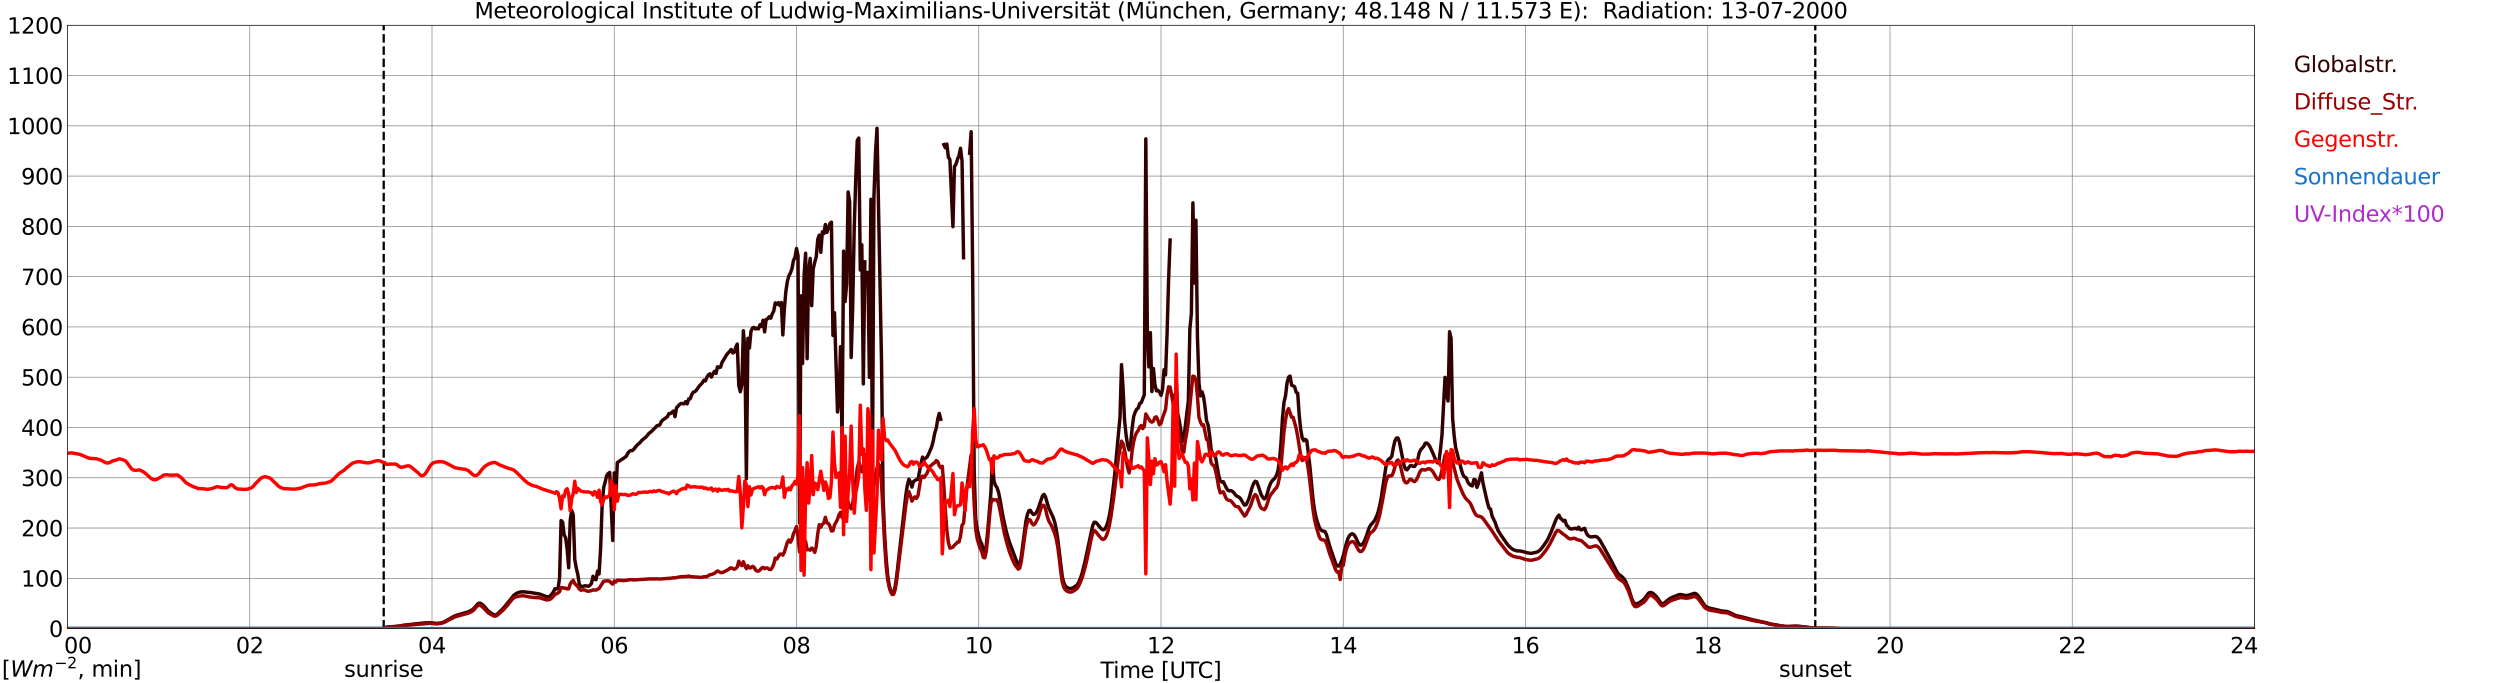 <?xml version="1.0" encoding="utf-8" standalone="no"?>
<!DOCTYPE svg PUBLIC "-//W3C//DTD SVG 1.1//EN"
  "http://www.w3.org/Graphics/SVG/1.1/DTD/svg11.dtd">
<svg xmlns:xlink="http://www.w3.org/1999/xlink" width="1085.4pt" height="296.64pt" viewBox="0 0 1085.4 296.64" xmlns="http://www.w3.org/2000/svg" version="1.1">
 <defs>
  <style type="text/css">*{stroke-linejoin: round; stroke-linecap: butt}</style>
 </defs>
 <g id="figure_1">
  <g id="patch_1">
   <path d="M 0 296.64 
L 1085.4 296.64 
L 1085.4 0 
L 0 0 
z
" style="fill: #ffffff"/>
  </g>
  <g id="axes_1">
   <g id="patch_2">
    <path d="M 29.306 272.909 
L 978.814 272.909 
L 978.814 10.976 
L 29.306 10.976 
z
" style="fill: #ffffff"/>
   </g>
   <g id="patch_3">
    <path d="M 978.814 272.909 
L 978.814 272.909 
L 978.814 10.976 
L 978.814 10.976 
z
" clip-path="url(#pe48f4c78ed)" style="fill: #d3d3d3; opacity: 0.25; stroke: #d3d3d3; stroke-linejoin: miter"/>
   </g>
   <g id="matplotlib.axis_1">
    <g id="xtick_1">
     <g id="line2d_1">
      <path d="M 29.306 272.909 
L 29.306 10.976 
" clip-path="url(#pe48f4c78ed)" style="fill: none; stroke: #808080; stroke-width: 0.3; stroke-linecap: square"/>
     </g>
     <g id="line2d_2"/>
     <g id="text_1">
      <!--    00 -->
      <g transform="translate(18.733 283.627) scale(0.095 -0.095)">
       <defs>
        <path id="DejaVuSans-20" transform="scale(0.016)"/>
        <path id="DejaVuSans-30" d="M 2034 4250 
Q 1547 4250 1301 3770 
Q 1056 3291 1056 2328 
Q 1056 1369 1301 889 
Q 1547 409 2034 409 
Q 2525 409 2770 889 
Q 3016 1369 3016 2328 
Q 3016 3291 2770 3770 
Q 2525 4250 2034 4250 
z
M 2034 4750 
Q 2819 4750 3233 4129 
Q 3647 3509 3647 2328 
Q 3647 1150 3233 529 
Q 2819 -91 2034 -91 
Q 1250 -91 836 529 
Q 422 1150 422 2328 
Q 422 3509 836 4129 
Q 1250 4750 2034 4750 
z
" transform="scale(0.016)"/>
       </defs>
       <use xlink:href="#DejaVuSans-20"/>
       <use xlink:href="#DejaVuSans-20" transform="translate(31.787 0)"/>
       <use xlink:href="#DejaVuSans-20" transform="translate(63.574 0)"/>
       <use xlink:href="#DejaVuSans-30" transform="translate(95.361 0)"/>
       <use xlink:href="#DejaVuSans-30" transform="translate(158.984 0)"/>
      </g>
     </g>
    </g>
    <g id="xtick_2">
     <g id="line2d_3">
      <path d="M 108.431 272.909 
L 108.431 10.976 
" clip-path="url(#pe48f4c78ed)" style="fill: none; stroke: #808080; stroke-width: 0.3; stroke-linecap: square"/>
     </g>
     <g id="line2d_4"/>
     <g id="text_2">
      <!-- 02 -->
      <g transform="translate(102.387 283.627) scale(0.095 -0.095)">
       <defs>
        <path id="DejaVuSans-32" d="M 1228 531 
L 3431 531 
L 3431 0 
L 469 0 
L 469 531 
Q 828 903 1448 1529 
Q 2069 2156 2228 2338 
Q 2531 2678 2651 2914 
Q 2772 3150 2772 3378 
Q 2772 3750 2511 3984 
Q 2250 4219 1831 4219 
Q 1534 4219 1204 4116 
Q 875 4013 500 3803 
L 500 4441 
Q 881 4594 1212 4672 
Q 1544 4750 1819 4750 
Q 2544 4750 2975 4387 
Q 3406 4025 3406 3419 
Q 3406 3131 3298 2873 
Q 3191 2616 2906 2266 
Q 2828 2175 2409 1742 
Q 1991 1309 1228 531 
z
" transform="scale(0.016)"/>
       </defs>
       <use xlink:href="#DejaVuSans-30"/>
       <use xlink:href="#DejaVuSans-32" transform="translate(63.623 0)"/>
      </g>
     </g>
    </g>
    <g id="xtick_3">
     <g id="line2d_5">
      <path d="M 187.557 272.909 
L 187.557 10.976 
" clip-path="url(#pe48f4c78ed)" style="fill: none; stroke: #808080; stroke-width: 0.3; stroke-linecap: square"/>
     </g>
     <g id="line2d_6"/>
     <g id="text_3">
      <!-- 04 -->
      <g transform="translate(181.513 283.627) scale(0.095 -0.095)">
       <defs>
        <path id="DejaVuSans-34" d="M 2419 4116 
L 825 1625 
L 2419 1625 
L 2419 4116 
z
M 2253 4666 
L 3047 4666 
L 3047 1625 
L 3713 1625 
L 3713 1100 
L 3047 1100 
L 3047 0 
L 2419 0 
L 2419 1100 
L 313 1100 
L 313 1709 
L 2253 4666 
z
" transform="scale(0.016)"/>
       </defs>
       <use xlink:href="#DejaVuSans-30"/>
       <use xlink:href="#DejaVuSans-34" transform="translate(63.623 0)"/>
      </g>
     </g>
    </g>
    <g id="xtick_4">
     <g id="line2d_7">
      <path d="M 266.683 272.909 
L 266.683 10.976 
" clip-path="url(#pe48f4c78ed)" style="fill: none; stroke: #808080; stroke-width: 0.3; stroke-linecap: square"/>
     </g>
     <g id="line2d_8"/>
     <g id="text_4">
      <!-- 06 -->
      <g transform="translate(260.638 283.627) scale(0.095 -0.095)">
       <defs>
        <path id="DejaVuSans-36" d="M 2113 2584 
Q 1688 2584 1439 2293 
Q 1191 2003 1191 1497 
Q 1191 994 1439 701 
Q 1688 409 2113 409 
Q 2538 409 2786 701 
Q 3034 994 3034 1497 
Q 3034 2003 2786 2293 
Q 2538 2584 2113 2584 
z
M 3366 4563 
L 3366 3988 
Q 3128 4100 2886 4159 
Q 2644 4219 2406 4219 
Q 1781 4219 1451 3797 
Q 1122 3375 1075 2522 
Q 1259 2794 1537 2939 
Q 1816 3084 2150 3084 
Q 2853 3084 3261 2657 
Q 3669 2231 3669 1497 
Q 3669 778 3244 343 
Q 2819 -91 2113 -91 
Q 1303 -91 875 529 
Q 447 1150 447 2328 
Q 447 3434 972 4092 
Q 1497 4750 2381 4750 
Q 2619 4750 2861 4703 
Q 3103 4656 3366 4563 
z
" transform="scale(0.016)"/>
       </defs>
       <use xlink:href="#DejaVuSans-30"/>
       <use xlink:href="#DejaVuSans-36" transform="translate(63.623 0)"/>
      </g>
     </g>
    </g>
    <g id="xtick_5">
     <g id="line2d_9">
      <path d="M 345.808 272.909 
L 345.808 10.976 
" clip-path="url(#pe48f4c78ed)" style="fill: none; stroke: #808080; stroke-width: 0.3; stroke-linecap: square"/>
     </g>
     <g id="line2d_10"/>
     <g id="text_5">
      <!-- 08 -->
      <g transform="translate(339.764 283.627) scale(0.095 -0.095)">
       <defs>
        <path id="DejaVuSans-38" d="M 2034 2216 
Q 1584 2216 1326 1975 
Q 1069 1734 1069 1313 
Q 1069 891 1326 650 
Q 1584 409 2034 409 
Q 2484 409 2743 651 
Q 3003 894 3003 1313 
Q 3003 1734 2745 1975 
Q 2488 2216 2034 2216 
z
M 1403 2484 
Q 997 2584 770 2862 
Q 544 3141 544 3541 
Q 544 4100 942 4425 
Q 1341 4750 2034 4750 
Q 2731 4750 3128 4425 
Q 3525 4100 3525 3541 
Q 3525 3141 3298 2862 
Q 3072 2584 2669 2484 
Q 3125 2378 3379 2068 
Q 3634 1759 3634 1313 
Q 3634 634 3220 271 
Q 2806 -91 2034 -91 
Q 1263 -91 848 271 
Q 434 634 434 1313 
Q 434 1759 690 2068 
Q 947 2378 1403 2484 
z
M 1172 3481 
Q 1172 3119 1398 2916 
Q 1625 2713 2034 2713 
Q 2441 2713 2670 2916 
Q 2900 3119 2900 3481 
Q 2900 3844 2670 4047 
Q 2441 4250 2034 4250 
Q 1625 4250 1398 4047 
Q 1172 3844 1172 3481 
z
" transform="scale(0.016)"/>
       </defs>
       <use xlink:href="#DejaVuSans-30"/>
       <use xlink:href="#DejaVuSans-38" transform="translate(63.623 0)"/>
      </g>
     </g>
    </g>
    <g id="xtick_6">
     <g id="line2d_11">
      <path d="M 424.934 272.909 
L 424.934 10.976 
" clip-path="url(#pe48f4c78ed)" style="fill: none; stroke: #808080; stroke-width: 0.3; stroke-linecap: square"/>
     </g>
     <g id="line2d_12"/>
     <g id="text_6">
      <!-- 10 -->
      <g transform="translate(418.89 283.627) scale(0.095 -0.095)">
       <defs>
        <path id="DejaVuSans-31" d="M 794 531 
L 1825 531 
L 1825 4091 
L 703 3866 
L 703 4441 
L 1819 4666 
L 2450 4666 
L 2450 531 
L 3481 531 
L 3481 0 
L 794 0 
L 794 531 
z
" transform="scale(0.016)"/>
       </defs>
       <use xlink:href="#DejaVuSans-31"/>
       <use xlink:href="#DejaVuSans-30" transform="translate(63.623 0)"/>
      </g>
     </g>
    </g>
    <g id="xtick_7">
     <g id="line2d_13">
      <path d="M 504.06 272.909 
L 504.06 10.976 
" clip-path="url(#pe48f4c78ed)" style="fill: none; stroke: #808080; stroke-width: 0.3; stroke-linecap: square"/>
     </g>
     <g id="line2d_14"/>
     <g id="text_7">
      <!-- 12 -->
      <g transform="translate(498.015 283.627) scale(0.095 -0.095)">
       <use xlink:href="#DejaVuSans-31"/>
       <use xlink:href="#DejaVuSans-32" transform="translate(63.623 0)"/>
      </g>
     </g>
    </g>
    <g id="xtick_8">
     <g id="line2d_15">
      <path d="M 583.185 272.909 
L 583.185 10.976 
" clip-path="url(#pe48f4c78ed)" style="fill: none; stroke: #808080; stroke-width: 0.3; stroke-linecap: square"/>
     </g>
     <g id="line2d_16"/>
     <g id="text_8">
      <!-- 14 -->
      <g transform="translate(577.141 283.627) scale(0.095 -0.095)">
       <use xlink:href="#DejaVuSans-31"/>
       <use xlink:href="#DejaVuSans-34" transform="translate(63.623 0)"/>
      </g>
     </g>
    </g>
    <g id="xtick_9">
     <g id="line2d_17">
      <path d="M 662.311 272.909 
L 662.311 10.976 
" clip-path="url(#pe48f4c78ed)" style="fill: none; stroke: #808080; stroke-width: 0.3; stroke-linecap: square"/>
     </g>
     <g id="line2d_18"/>
     <g id="text_9">
      <!-- 16 -->
      <g transform="translate(656.267 283.627) scale(0.095 -0.095)">
       <use xlink:href="#DejaVuSans-31"/>
       <use xlink:href="#DejaVuSans-36" transform="translate(63.623 0)"/>
      </g>
     </g>
    </g>
    <g id="xtick_10">
     <g id="line2d_19">
      <path d="M 741.437 272.909 
L 741.437 10.976 
" clip-path="url(#pe48f4c78ed)" style="fill: none; stroke: #808080; stroke-width: 0.3; stroke-linecap: square"/>
     </g>
     <g id="line2d_20"/>
     <g id="text_10">
      <!-- 18 -->
      <g transform="translate(735.392 283.627) scale(0.095 -0.095)">
       <use xlink:href="#DejaVuSans-31"/>
       <use xlink:href="#DejaVuSans-38" transform="translate(63.623 0)"/>
      </g>
     </g>
    </g>
    <g id="xtick_11">
     <g id="line2d_21">
      <path d="M 820.562 272.909 
L 820.562 10.976 
" clip-path="url(#pe48f4c78ed)" style="fill: none; stroke: #808080; stroke-width: 0.3; stroke-linecap: square"/>
     </g>
     <g id="line2d_22"/>
     <g id="text_11">
      <!-- 20 -->
      <g transform="translate(814.518 283.627) scale(0.095 -0.095)">
       <use xlink:href="#DejaVuSans-32"/>
       <use xlink:href="#DejaVuSans-30" transform="translate(63.623 0)"/>
      </g>
     </g>
    </g>
    <g id="xtick_12">
     <g id="line2d_23">
      <path d="M 899.688 272.909 
L 899.688 10.976 
" clip-path="url(#pe48f4c78ed)" style="fill: none; stroke: #808080; stroke-width: 0.3; stroke-linecap: square"/>
     </g>
     <g id="line2d_24"/>
     <g id="text_12">
      <!-- 22 -->
      <g transform="translate(893.644 283.627) scale(0.095 -0.095)">
       <use xlink:href="#DejaVuSans-32"/>
       <use xlink:href="#DejaVuSans-32" transform="translate(63.623 0)"/>
      </g>
     </g>
    </g>
    <g id="xtick_13">
     <g id="line2d_25">
      <path d="M 978.814 272.909 
L 978.814 10.976 
" clip-path="url(#pe48f4c78ed)" style="fill: none; stroke: #808080; stroke-width: 0.3; stroke-linecap: square"/>
     </g>
     <g id="line2d_26"/>
     <g id="text_13">
      <!-- 24    -->
      <g transform="translate(968.241 283.627) scale(0.095 -0.095)">
       <use xlink:href="#DejaVuSans-32"/>
       <use xlink:href="#DejaVuSans-34" transform="translate(63.623 0)"/>
       <use xlink:href="#DejaVuSans-20" transform="translate(127.246 0)"/>
       <use xlink:href="#DejaVuSans-20" transform="translate(159.033 0)"/>
       <use xlink:href="#DejaVuSans-20" transform="translate(190.82 0)"/>
      </g>
     </g>
    </g>
    <g id="text_14">
     <!-- Time [UTC] -->
     <g transform="translate(477.806 294.322) scale(0.095 -0.095)">
      <defs>
       <path id="DejaVuSans-54" d="M -19 4666 
L 3928 4666 
L 3928 4134 
L 2272 4134 
L 2272 0 
L 1638 0 
L 1638 4134 
L -19 4134 
L -19 4666 
z
" transform="scale(0.016)"/>
       <path id="DejaVuSans-69" d="M 603 3500 
L 1178 3500 
L 1178 0 
L 603 0 
L 603 3500 
z
M 603 4863 
L 1178 4863 
L 1178 4134 
L 603 4134 
L 603 4863 
z
" transform="scale(0.016)"/>
       <path id="DejaVuSans-6d" d="M 3328 2828 
Q 3544 3216 3844 3400 
Q 4144 3584 4550 3584 
Q 5097 3584 5394 3201 
Q 5691 2819 5691 2113 
L 5691 0 
L 5113 0 
L 5113 2094 
Q 5113 2597 4934 2840 
Q 4756 3084 4391 3084 
Q 3944 3084 3684 2787 
Q 3425 2491 3425 1978 
L 3425 0 
L 2847 0 
L 2847 2094 
Q 2847 2600 2669 2842 
Q 2491 3084 2119 3084 
Q 1678 3084 1418 2786 
Q 1159 2488 1159 1978 
L 1159 0 
L 581 0 
L 581 3500 
L 1159 3500 
L 1159 2956 
Q 1356 3278 1631 3431 
Q 1906 3584 2284 3584 
Q 2666 3584 2933 3390 
Q 3200 3197 3328 2828 
z
" transform="scale(0.016)"/>
       <path id="DejaVuSans-65" d="M 3597 1894 
L 3597 1613 
L 953 1613 
Q 991 1019 1311 708 
Q 1631 397 2203 397 
Q 2534 397 2845 478 
Q 3156 559 3463 722 
L 3463 178 
Q 3153 47 2828 -22 
Q 2503 -91 2169 -91 
Q 1331 -91 842 396 
Q 353 884 353 1716 
Q 353 2575 817 3079 
Q 1281 3584 2069 3584 
Q 2775 3584 3186 3129 
Q 3597 2675 3597 1894 
z
M 3022 2063 
Q 3016 2534 2758 2815 
Q 2500 3097 2075 3097 
Q 1594 3097 1305 2825 
Q 1016 2553 972 2059 
L 3022 2063 
z
" transform="scale(0.016)"/>
       <path id="DejaVuSans-5b" d="M 550 4863 
L 1875 4863 
L 1875 4416 
L 1125 4416 
L 1125 -397 
L 1875 -397 
L 1875 -844 
L 550 -844 
L 550 4863 
z
" transform="scale(0.016)"/>
       <path id="DejaVuSans-55" d="M 556 4666 
L 1191 4666 
L 1191 1831 
Q 1191 1081 1462 751 
Q 1734 422 2344 422 
Q 2950 422 3222 751 
Q 3494 1081 3494 1831 
L 3494 4666 
L 4128 4666 
L 4128 1753 
Q 4128 841 3676 375 
Q 3225 -91 2344 -91 
Q 1459 -91 1007 375 
Q 556 841 556 1753 
L 556 4666 
z
" transform="scale(0.016)"/>
       <path id="DejaVuSans-43" d="M 4122 4306 
L 4122 3641 
Q 3803 3938 3442 4084 
Q 3081 4231 2675 4231 
Q 1875 4231 1450 3742 
Q 1025 3253 1025 2328 
Q 1025 1406 1450 917 
Q 1875 428 2675 428 
Q 3081 428 3442 575 
Q 3803 722 4122 1019 
L 4122 359 
Q 3791 134 3420 21 
Q 3050 -91 2638 -91 
Q 1578 -91 968 557 
Q 359 1206 359 2328 
Q 359 3453 968 4101 
Q 1578 4750 2638 4750 
Q 3056 4750 3426 4639 
Q 3797 4528 4122 4306 
z
" transform="scale(0.016)"/>
       <path id="DejaVuSans-5d" d="M 1947 4863 
L 1947 -844 
L 622 -844 
L 622 -397 
L 1369 -397 
L 1369 4416 
L 622 4416 
L 622 4863 
L 1947 4863 
z
" transform="scale(0.016)"/>
      </defs>
      <use xlink:href="#DejaVuSans-54"/>
      <use xlink:href="#DejaVuSans-69" transform="translate(57.959 0)"/>
      <use xlink:href="#DejaVuSans-6d" transform="translate(85.742 0)"/>
      <use xlink:href="#DejaVuSans-65" transform="translate(183.154 0)"/>
      <use xlink:href="#DejaVuSans-20" transform="translate(244.678 0)"/>
      <use xlink:href="#DejaVuSans-5b" transform="translate(276.465 0)"/>
      <use xlink:href="#DejaVuSans-55" transform="translate(315.479 0)"/>
      <use xlink:href="#DejaVuSans-54" transform="translate(388.672 0)"/>
      <use xlink:href="#DejaVuSans-43" transform="translate(443.881 0)"/>
      <use xlink:href="#DejaVuSans-5d" transform="translate(513.705 0)"/>
     </g>
    </g>
   </g>
   <g id="matplotlib.axis_2">
    <g id="ytick_1">
     <g id="line2d_27">
      <path d="M 29.306 272.909 
L 978.814 272.909 
" clip-path="url(#pe48f4c78ed)" style="fill: none; stroke: #808080; stroke-width: 0.3; stroke-linecap: square"/>
     </g>
     <g id="line2d_28"/>
     <g id="text_15">
      <!-- 0 -->
      <g transform="translate(21.261 276.518) scale(0.095 -0.095)">
       <use xlink:href="#DejaVuSans-30"/>
      </g>
     </g>
    </g>
    <g id="ytick_2">
     <g id="line2d_29">
      <path d="M 29.306 251.081 
L 978.814 251.081 
" clip-path="url(#pe48f4c78ed)" style="fill: none; stroke: #808080; stroke-width: 0.3; stroke-linecap: square"/>
     </g>
     <g id="line2d_30"/>
     <g id="text_16">
      <!-- 100 -->
      <g transform="translate(9.173 254.69) scale(0.095 -0.095)">
       <use xlink:href="#DejaVuSans-31"/>
       <use xlink:href="#DejaVuSans-30" transform="translate(63.623 0)"/>
       <use xlink:href="#DejaVuSans-30" transform="translate(127.246 0)"/>
      </g>
     </g>
    </g>
    <g id="ytick_3">
     <g id="line2d_31">
      <path d="M 29.306 229.253 
L 978.814 229.253 
" clip-path="url(#pe48f4c78ed)" style="fill: none; stroke: #808080; stroke-width: 0.3; stroke-linecap: square"/>
     </g>
     <g id="line2d_32"/>
     <g id="text_17">
      <!-- 200 -->
      <g transform="translate(9.173 232.863) scale(0.095 -0.095)">
       <use xlink:href="#DejaVuSans-32"/>
       <use xlink:href="#DejaVuSans-30" transform="translate(63.623 0)"/>
       <use xlink:href="#DejaVuSans-30" transform="translate(127.246 0)"/>
      </g>
     </g>
    </g>
    <g id="ytick_4">
     <g id="line2d_33">
      <path d="M 29.306 207.426 
L 978.814 207.426 
" clip-path="url(#pe48f4c78ed)" style="fill: none; stroke: #808080; stroke-width: 0.3; stroke-linecap: square"/>
     </g>
     <g id="line2d_34"/>
     <g id="text_18">
      <!-- 300 -->
      <g transform="translate(9.173 211.035) scale(0.095 -0.095)">
       <defs>
        <path id="DejaVuSans-33" d="M 2597 2516 
Q 3050 2419 3304 2112 
Q 3559 1806 3559 1356 
Q 3559 666 3084 287 
Q 2609 -91 1734 -91 
Q 1441 -91 1130 -33 
Q 819 25 488 141 
L 488 750 
Q 750 597 1062 519 
Q 1375 441 1716 441 
Q 2309 441 2620 675 
Q 2931 909 2931 1356 
Q 2931 1769 2642 2001 
Q 2353 2234 1838 2234 
L 1294 2234 
L 1294 2753 
L 1863 2753 
Q 2328 2753 2575 2939 
Q 2822 3125 2822 3475 
Q 2822 3834 2567 4026 
Q 2313 4219 1838 4219 
Q 1578 4219 1281 4162 
Q 984 4106 628 3988 
L 628 4550 
Q 988 4650 1302 4700 
Q 1616 4750 1894 4750 
Q 2613 4750 3031 4423 
Q 3450 4097 3450 3541 
Q 3450 3153 3228 2886 
Q 3006 2619 2597 2516 
z
" transform="scale(0.016)"/>
       </defs>
       <use xlink:href="#DejaVuSans-33"/>
       <use xlink:href="#DejaVuSans-30" transform="translate(63.623 0)"/>
       <use xlink:href="#DejaVuSans-30" transform="translate(127.246 0)"/>
      </g>
     </g>
    </g>
    <g id="ytick_5">
     <g id="line2d_35">
      <path d="M 29.306 185.598 
L 978.814 185.598 
" clip-path="url(#pe48f4c78ed)" style="fill: none; stroke: #808080; stroke-width: 0.3; stroke-linecap: square"/>
     </g>
     <g id="line2d_36"/>
     <g id="text_19">
      <!-- 400 -->
      <g transform="translate(9.173 189.207) scale(0.095 -0.095)">
       <use xlink:href="#DejaVuSans-34"/>
       <use xlink:href="#DejaVuSans-30" transform="translate(63.623 0)"/>
       <use xlink:href="#DejaVuSans-30" transform="translate(127.246 0)"/>
      </g>
     </g>
    </g>
    <g id="ytick_6">
     <g id="line2d_37">
      <path d="M 29.306 163.77 
L 978.814 163.77 
" clip-path="url(#pe48f4c78ed)" style="fill: none; stroke: #808080; stroke-width: 0.3; stroke-linecap: square"/>
     </g>
     <g id="line2d_38"/>
     <g id="text_20">
      <!-- 500 -->
      <g transform="translate(9.173 167.379) scale(0.095 -0.095)">
       <defs>
        <path id="DejaVuSans-35" d="M 691 4666 
L 3169 4666 
L 3169 4134 
L 1269 4134 
L 1269 2991 
Q 1406 3038 1543 3061 
Q 1681 3084 1819 3084 
Q 2600 3084 3056 2656 
Q 3513 2228 3513 1497 
Q 3513 744 3044 326 
Q 2575 -91 1722 -91 
Q 1428 -91 1123 -41 
Q 819 9 494 109 
L 494 744 
Q 775 591 1075 516 
Q 1375 441 1709 441 
Q 2250 441 2565 725 
Q 2881 1009 2881 1497 
Q 2881 1984 2565 2268 
Q 2250 2553 1709 2553 
Q 1456 2553 1204 2497 
Q 953 2441 691 2322 
L 691 4666 
z
" transform="scale(0.016)"/>
       </defs>
       <use xlink:href="#DejaVuSans-35"/>
       <use xlink:href="#DejaVuSans-30" transform="translate(63.623 0)"/>
       <use xlink:href="#DejaVuSans-30" transform="translate(127.246 0)"/>
      </g>
     </g>
    </g>
    <g id="ytick_7">
     <g id="line2d_39">
      <path d="M 29.306 141.942 
L 978.814 141.942 
" clip-path="url(#pe48f4c78ed)" style="fill: none; stroke: #808080; stroke-width: 0.3; stroke-linecap: square"/>
     </g>
     <g id="line2d_40"/>
     <g id="text_21">
      <!-- 600 -->
      <g transform="translate(9.173 145.551) scale(0.095 -0.095)">
       <use xlink:href="#DejaVuSans-36"/>
       <use xlink:href="#DejaVuSans-30" transform="translate(63.623 0)"/>
       <use xlink:href="#DejaVuSans-30" transform="translate(127.246 0)"/>
      </g>
     </g>
    </g>
    <g id="ytick_8">
     <g id="line2d_41">
      <path d="M 29.306 120.114 
L 978.814 120.114 
" clip-path="url(#pe48f4c78ed)" style="fill: none; stroke: #808080; stroke-width: 0.3; stroke-linecap: square"/>
     </g>
     <g id="line2d_42"/>
     <g id="text_22">
      <!-- 700 -->
      <g transform="translate(9.173 123.724) scale(0.095 -0.095)">
       <defs>
        <path id="DejaVuSans-37" d="M 525 4666 
L 3525 4666 
L 3525 4397 
L 1831 0 
L 1172 0 
L 2766 4134 
L 525 4134 
L 525 4666 
z
" transform="scale(0.016)"/>
       </defs>
       <use xlink:href="#DejaVuSans-37"/>
       <use xlink:href="#DejaVuSans-30" transform="translate(63.623 0)"/>
       <use xlink:href="#DejaVuSans-30" transform="translate(127.246 0)"/>
      </g>
     </g>
    </g>
    <g id="ytick_9">
     <g id="line2d_43">
      <path d="M 29.306 98.287 
L 978.814 98.287 
" clip-path="url(#pe48f4c78ed)" style="fill: none; stroke: #808080; stroke-width: 0.3; stroke-linecap: square"/>
     </g>
     <g id="line2d_44"/>
     <g id="text_23">
      <!-- 800 -->
      <g transform="translate(9.173 101.896) scale(0.095 -0.095)">
       <use xlink:href="#DejaVuSans-38"/>
       <use xlink:href="#DejaVuSans-30" transform="translate(63.623 0)"/>
       <use xlink:href="#DejaVuSans-30" transform="translate(127.246 0)"/>
      </g>
     </g>
    </g>
    <g id="ytick_10">
     <g id="line2d_45">
      <path d="M 29.306 76.459 
L 978.814 76.459 
" clip-path="url(#pe48f4c78ed)" style="fill: none; stroke: #808080; stroke-width: 0.3; stroke-linecap: square"/>
     </g>
     <g id="line2d_46"/>
     <g id="text_24">
      <!-- 900 -->
      <g transform="translate(9.173 80.068) scale(0.095 -0.095)">
       <defs>
        <path id="DejaVuSans-39" d="M 703 97 
L 703 672 
Q 941 559 1184 500 
Q 1428 441 1663 441 
Q 2288 441 2617 861 
Q 2947 1281 2994 2138 
Q 2813 1869 2534 1725 
Q 2256 1581 1919 1581 
Q 1219 1581 811 2004 
Q 403 2428 403 3163 
Q 403 3881 828 4315 
Q 1253 4750 1959 4750 
Q 2769 4750 3195 4129 
Q 3622 3509 3622 2328 
Q 3622 1225 3098 567 
Q 2575 -91 1691 -91 
Q 1453 -91 1209 -44 
Q 966 3 703 97 
z
M 1959 2075 
Q 2384 2075 2632 2365 
Q 2881 2656 2881 3163 
Q 2881 3666 2632 3958 
Q 2384 4250 1959 4250 
Q 1534 4250 1286 3958 
Q 1038 3666 1038 3163 
Q 1038 2656 1286 2365 
Q 1534 2075 1959 2075 
z
" transform="scale(0.016)"/>
       </defs>
       <use xlink:href="#DejaVuSans-39"/>
       <use xlink:href="#DejaVuSans-30" transform="translate(63.623 0)"/>
       <use xlink:href="#DejaVuSans-30" transform="translate(127.246 0)"/>
      </g>
     </g>
    </g>
    <g id="ytick_11">
     <g id="line2d_47">
      <path d="M 29.306 54.631 
L 978.814 54.631 
" clip-path="url(#pe48f4c78ed)" style="fill: none; stroke: #808080; stroke-width: 0.3; stroke-linecap: square"/>
     </g>
     <g id="line2d_48"/>
     <g id="text_25">
      <!-- 1000 -->
      <g transform="translate(3.128 58.24) scale(0.095 -0.095)">
       <use xlink:href="#DejaVuSans-31"/>
       <use xlink:href="#DejaVuSans-30" transform="translate(63.623 0)"/>
       <use xlink:href="#DejaVuSans-30" transform="translate(127.246 0)"/>
       <use xlink:href="#DejaVuSans-30" transform="translate(190.869 0)"/>
      </g>
     </g>
    </g>
    <g id="ytick_12">
     <g id="line2d_49">
      <path d="M 29.306 32.803 
L 978.814 32.803 
" clip-path="url(#pe48f4c78ed)" style="fill: none; stroke: #808080; stroke-width: 0.3; stroke-linecap: square"/>
     </g>
     <g id="line2d_50"/>
     <g id="text_26">
      <!-- 1100 -->
      <g transform="translate(3.128 36.413) scale(0.095 -0.095)">
       <use xlink:href="#DejaVuSans-31"/>
       <use xlink:href="#DejaVuSans-31" transform="translate(63.623 0)"/>
       <use xlink:href="#DejaVuSans-30" transform="translate(127.246 0)"/>
       <use xlink:href="#DejaVuSans-30" transform="translate(190.869 0)"/>
      </g>
     </g>
    </g>
    <g id="ytick_13">
     <g id="line2d_51">
      <path d="M 29.306 10.976 
L 978.814 10.976 
" clip-path="url(#pe48f4c78ed)" style="fill: none; stroke: #808080; stroke-width: 0.3; stroke-linecap: square"/>
     </g>
     <g id="line2d_52"/>
     <g id="text_27">
      <!-- 1200 -->
      <g transform="translate(3.128 14.585) scale(0.095 -0.095)">
       <use xlink:href="#DejaVuSans-31"/>
       <use xlink:href="#DejaVuSans-32" transform="translate(63.623 0)"/>
       <use xlink:href="#DejaVuSans-30" transform="translate(127.246 0)"/>
       <use xlink:href="#DejaVuSans-30" transform="translate(190.869 0)"/>
      </g>
     </g>
    </g>
   </g>
   <g id="line2d_53">
    <path d="M 166.589 272.909 
L 166.589 10.976 
" clip-path="url(#pe48f4c78ed)" style="fill: none; stroke-dasharray: 3.7,1.6; stroke-dashoffset: 0; stroke: #000000"/>
   </g>
   <g id="line2d_54">
    <path d="M 788.121 272.909 
L 788.121 10.976 
" clip-path="url(#pe48f4c78ed)" style="fill: none; stroke-dasharray: 3.7,1.6; stroke-dashoffset: 0; stroke: #000000"/>
   </g>
   <g id="line2d_55">
    <path d="M 29.306 272.909 
L 167.116 272.909 
L 167.776 272.276 
L 173.051 271.852 
L 175.029 271.475 
L 184.26 270.434 
L 186.898 270.355 
L 189.535 270.65 
L 191.513 270.453 
L 192.173 270.292 
L 193.492 269.632 
L 196.788 267.727 
L 198.107 267.151 
L 202.063 266.011 
L 203.382 265.596 
L 204.701 264.959 
L 205.36 264.485 
L 206.02 263.826 
L 207.339 262.276 
L 207.998 261.846 
L 208.657 261.932 
L 209.976 262.944 
L 211.954 265.269 
L 213.273 266.238 
L 214.592 266.987 
L 215.251 267.009 
L 215.91 266.609 
L 217.889 264.745 
L 219.207 263.252 
L 223.164 258.337 
L 224.482 257.472 
L 225.801 257.029 
L 227.12 256.922 
L 230.417 257.263 
L 234.373 257.928 
L 237.67 259.205 
L 238.329 259.057 
L 238.989 258.633 
L 239.648 257.854 
L 240.308 256.9 
L 240.967 255.599 
L 241.626 255.709 
L 242.286 255.464 
L 242.945 250.928 
L 243.604 226.021 
L 244.264 226.645 
L 244.923 232.196 
L 245.583 233.459 
L 246.242 238.506 
L 246.901 246.497 
L 247.561 225.855 
L 248.22 221.618 
L 248.88 223.626 
L 249.539 242.961 
L 250.198 246.643 
L 250.858 249.37 
L 251.517 253.724 
L 252.176 254.545 
L 252.836 254.632 
L 254.155 254.296 
L 255.473 254.552 
L 256.133 254.095 
L 256.792 253.318 
L 257.451 250.19 
L 258.111 251.472 
L 258.77 251.71 
L 259.43 247.953 
L 260.089 249.226 
L 260.748 238.399 
L 261.408 219.966 
L 262.067 211.741 
L 262.726 209.375 
L 263.386 206.541 
L 264.045 205.585 
L 264.705 205.11 
L 266.023 234.667 
L 266.683 205.313 
L 267.342 216.691 
L 268.002 200.838 
L 269.98 199.426 
L 270.639 199.037 
L 271.958 198.033 
L 272.617 196.697 
L 273.277 195.918 
L 273.936 195.586 
L 274.595 195.604 
L 275.255 194.923 
L 276.573 193.255 
L 277.892 192.15 
L 278.552 191.295 
L 280.53 189.642 
L 281.849 188.049 
L 282.508 187.615 
L 284.486 185.683 
L 285.145 184.873 
L 286.464 184.458 
L 287.124 183.048 
L 287.783 182.304 
L 288.442 181.894 
L 289.761 180.874 
L 290.42 179.58 
L 291.08 179.519 
L 292.399 178.458 
L 293.058 180.905 
L 293.717 177.048 
L 295.036 175.607 
L 295.696 175.158 
L 297.014 175.323 
L 297.674 174.389 
L 298.333 175.352 
L 298.992 173.193 
L 299.652 173.165 
L 300.311 171.408 
L 300.971 170.248 
L 301.63 170.087 
L 302.289 169.471 
L 303.608 167.579 
L 304.927 166.195 
L 305.586 165.08 
L 306.246 165.387 
L 306.905 163.844 
L 307.564 162.757 
L 308.224 162.286 
L 308.883 163.698 
L 309.543 162.246 
L 310.202 161.188 
L 310.861 162.12 
L 311.521 159.219 
L 312.18 159.59 
L 312.839 159.398 
L 313.499 157.3 
L 314.818 155.165 
L 315.477 154.028 
L 317.455 151.734 
L 318.114 153.258 
L 318.774 152.919 
L 319.433 150.778 
L 320.093 149.364 
L 320.752 167.402 
L 321.411 170.091 
L 322.071 166.985 
L 322.73 143.592 
L 323.39 151.254 
L 324.049 207.882 
L 324.708 146.882 
L 325.368 151.103 
L 326.027 143.926 
L 326.686 142.42 
L 327.346 142.15 
L 328.005 142.818 
L 328.665 142.455 
L 329.324 142.778 
L 329.983 140.969 
L 330.643 141.724 
L 331.302 139.022 
L 331.961 144.081 
L 332.621 138.747 
L 333.28 138.406 
L 333.94 137.511 
L 334.599 138.166 
L 335.258 136.319 
L 335.918 135.091 
L 336.577 131.504 
L 337.236 132.104 
L 337.896 131.369 
L 338.555 132.631 
L 339.215 131.332 
L 339.874 145.413 
L 340.533 134.158 
L 341.193 126.488 
L 341.852 122.103 
L 342.512 119.759 
L 343.171 118.541 
L 343.83 116.666 
L 344.49 113.075 
L 345.149 111.787 
L 345.808 107.897 
L 346.468 110.999 
L 347.127 227.121 
L 347.787 128.437 
L 348.446 157.78 
L 349.105 119.466 
L 349.765 109.938 
L 350.424 155.722 
L 351.083 117.578 
L 351.743 112.182 
L 352.402 132.696 
L 353.062 116.768 
L 353.721 113.883 
L 354.38 111.501 
L 355.04 103.918 
L 355.699 102.096 
L 356.359 109.55 
L 357.018 100.677 
L 357.677 101.415 
L 358.337 97.464 
L 358.996 100.93 
L 360.315 97.086 
L 360.974 96.436 
L 361.634 145.614 
L 362.293 135.763 
L 363.612 178.886 
L 364.271 173.466 
L 364.93 150.488 
L 365.59 191.703 
L 366.249 109.011 
L 366.909 130.937 
L 367.568 123.465 
L 368.227 83.354 
L 368.887 87.628 
L 369.546 155.214 
L 370.206 133.331 
L 370.865 99.415 
L 371.524 77.799 
L 372.184 60.963 
L 372.843 59.944 
L 373.502 117.235 
L 374.162 106.267 
L 374.821 166.695 
L 375.481 113.699 
M 376.799 118.279 
L 377.459 163.844 
L 378.118 86.522 
L 378.777 205.756 
L 379.437 85.081 
L 380.096 66.551 
L 380.756 55.701 
L 382.734 157.94 
L 383.393 215.954 
L 384.053 231.694 
L 384.712 242.291 
L 385.371 249.566 
L 386.031 253.988 
L 386.69 256.569 
L 387.349 257.584 
L 388.009 257.031 
L 388.668 254.589 
L 389.328 249.994 
L 393.284 214.891 
L 393.943 210.698 
L 394.603 208.089 
L 395.262 209.156 
L 395.921 211.461 
L 396.581 209.056 
L 397.899 208.22 
L 398.559 208.107 
L 399.878 201.226 
L 400.537 198.456 
L 401.196 199.456 
L 402.515 198.402 
L 403.175 197.092 
L 404.493 194.017 
L 405.153 191.541 
L 405.812 188.095 
L 406.471 185.988 
L 407.131 181.95 
L 407.79 179.495 
L 408.45 182.029 
M 409.768 62.78 
L 410.428 64.172 
L 411.087 62.542 
L 411.746 68.28 
L 412.406 69.302 
L 413.725 98.413 
L 414.384 72.314 
L 415.043 71.316 
L 415.703 69.127 
L 416.362 67.529 
L 417.022 64.395 
L 417.681 69.928 
L 418.34 111.888 
M 420.978 66.521 
L 421.637 57.196 
L 422.297 119.176 
L 422.956 205.221 
L 423.615 225.254 
L 424.275 229.886 
L 424.934 232.722 
L 425.593 234.902 
L 426.253 236.173 
L 426.912 239.069 
L 427.572 239.591 
L 428.231 236.646 
L 428.89 229.847 
L 430.209 213.884 
L 430.869 199.089 
L 431.528 208.726 
L 432.187 210.767 
L 432.847 211.667 
L 433.506 213.636 
L 434.165 216.87 
L 435.484 224.432 
L 436.803 230.399 
L 438.122 235.009 
L 441.419 243.852 
L 442.078 245.142 
L 442.737 244.696 
L 443.397 241.614 
L 445.375 226.455 
L 446.034 223.46 
L 446.694 221.697 
L 447.353 221.555 
L 448.012 222.677 
L 448.672 223.362 
L 449.331 223.209 
L 449.991 222.426 
L 450.65 221.068 
L 452.628 215.218 
L 453.287 214.631 
L 453.947 215.829 
L 455.266 220.417 
L 457.244 224.639 
L 457.903 226.608 
L 458.563 229.753 
L 459.222 233.942 
L 461.2 250.328 
L 461.859 253.1 
L 462.519 254.357 
L 463.178 254.975 
L 463.838 255.355 
L 464.497 255.516 
L 465.156 255.451 
L 465.816 255.213 
L 467.134 254.392 
L 467.794 253.761 
L 468.453 252.572 
L 469.113 250.946 
L 469.772 248.979 
L 471.091 243.677 
L 472.409 237.48 
L 474.388 228.24 
L 475.047 226.732 
L 475.706 226.771 
L 476.366 227.398 
L 477.685 229.1 
L 478.344 229.736 
L 479.003 230.026 
L 479.663 229.69 
L 480.322 228.557 
L 480.981 226.645 
L 481.641 223.788 
L 482.3 219.95 
L 483.619 209.22 
L 484.278 202.763 
L 485.597 188.09 
L 486.256 181.269 
L 486.916 158.302 
L 487.575 168.391 
L 488.235 182.433 
L 488.894 188.761 
L 489.553 193.277 
L 490.213 195.322 
L 490.872 192.655 
L 491.532 185.864 
L 492.191 180.859 
L 492.85 178.951 
L 493.51 177.631 
L 494.169 177.168 
L 494.828 175.151 
L 495.488 174.852 
L 496.807 171.394 
L 497.466 60.298 
L 498.125 143.935 
L 498.785 159.291 
L 499.444 144.396 
L 500.103 170.002 
L 500.763 159.998 
L 501.422 166.99 
L 502.082 169.685 
L 502.741 169.474 
L 503.4 170.268 
L 504.06 171.637 
L 504.719 169.129 
L 505.379 160.511 
L 506.038 162.748 
L 506.697 144.701 
L 507.357 121.472 
L 508.016 104.226 
M 510.654 164.372 
L 511.313 179.578 
L 511.972 182.548 
L 512.632 186.549 
L 513.291 191.607 
L 513.95 190.651 
L 515.269 179.521 
L 515.929 174.005 
L 516.588 142.874 
L 517.247 136.108 
L 517.907 88.063 
L 518.566 122.924 
L 519.226 95.613 
L 519.885 146.349 
L 520.544 166.112 
L 521.204 171.901 
L 521.863 170.113 
L 522.522 172.095 
L 523.182 176.84 
L 523.841 182.714 
L 524.501 184.428 
L 525.16 188.92 
L 525.819 195.108 
L 526.479 196.935 
L 527.138 197.315 
L 527.797 198.797 
L 529.116 206.52 
L 529.776 208.864 
L 530.435 209.283 
L 531.094 209.141 
L 532.413 211.798 
L 533.073 212.828 
L 533.732 213.12 
L 534.391 212.987 
L 535.051 213.326 
L 535.71 213.945 
L 536.369 214.834 
L 537.029 215.417 
L 537.688 215.738 
L 538.348 216.2 
L 539.007 217.161 
L 539.666 218.368 
L 540.326 219.298 
L 540.985 219.169 
L 541.644 217.894 
L 542.304 216.292 
L 543.623 211.579 
L 544.282 209.875 
L 544.941 208.958 
L 545.601 209.189 
L 546.26 210.944 
L 547.579 214.84 
L 548.238 215.879 
L 548.898 216.615 
L 549.557 216.102 
L 550.216 214.24 
L 550.876 211.817 
L 551.535 210.082 
L 552.195 208.868 
L 553.513 207.539 
L 554.173 206.432 
L 554.832 204.466 
L 555.491 200.144 
L 556.151 192.356 
L 556.81 181.346 
L 557.47 174.597 
L 558.129 171.809 
L 558.788 166.234 
L 559.448 163.715 
L 560.107 163.296 
L 560.766 167.269 
L 561.426 167.527 
L 562.085 167.943 
L 562.745 170.336 
L 563.404 170.696 
L 564.063 180.276 
L 564.723 186.491 
L 565.382 190.23 
L 566.042 191.323 
L 566.701 190.734 
L 567.36 191.328 
L 568.679 202.25 
L 569.998 216.163 
L 570.657 221.157 
L 571.317 224.344 
L 571.976 226.662 
L 572.635 228.561 
L 573.295 229.79 
L 573.954 230.412 
L 575.273 230.805 
L 575.932 232.196 
L 577.251 236.989 
L 579.889 244.686 
L 580.548 245.718 
L 581.207 245.751 
L 581.867 244.937 
L 582.526 243.398 
L 583.185 241.267 
L 584.504 236.092 
L 585.164 233.972 
L 585.823 232.639 
L 586.482 231.971 
L 587.142 231.742 
L 587.801 232.076 
L 588.46 233.104 
L 589.779 235.878 
L 590.439 236.651 
L 591.098 236.653 
L 591.757 235.992 
L 592.417 234.782 
L 593.076 233.165 
L 594.395 229.231 
L 595.054 227.981 
L 596.373 226.534 
L 597.032 225.543 
L 597.692 224.089 
L 598.351 222.231 
L 599.011 219.638 
L 599.67 216.202 
L 601.648 203.08 
L 602.307 200.216 
L 602.967 199.292 
L 603.626 198.969 
L 604.286 197.992 
L 604.945 194.303 
L 605.604 191.417 
L 606.264 190.199 
L 606.923 190.134 
L 607.582 191.958 
L 609.561 202.058 
L 610.22 203.691 
L 610.879 203.99 
L 612.198 202.233 
L 612.858 202.124 
L 613.517 202.514 
L 614.176 202.466 
L 614.836 201.482 
L 615.495 199.679 
L 616.154 196.601 
L 616.814 195.246 
L 618.133 193.79 
L 618.792 192.415 
L 619.451 192.369 
L 620.111 192.89 
L 620.77 193.846 
L 622.089 196.719 
L 623.408 199.96 
L 624.067 200.973 
L 624.726 200.456 
L 625.386 195.23 
L 626.045 188.909 
L 627.364 163.844 
L 628.023 171.104 
L 628.683 174.099 
L 629.342 144.018 
L 630.001 146.899 
L 630.661 181.47 
L 631.32 189.066 
L 631.98 194.3 
L 633.958 201.964 
L 634.617 204.429 
L 635.276 206.393 
L 635.936 207.089 
L 636.595 207.524 
L 637.255 209.277 
L 637.914 210.189 
L 638.573 210.724 
L 639.233 210.983 
L 639.892 208.185 
L 640.552 208.353 
L 641.211 211.595 
L 641.87 209.934 
L 643.189 205.28 
L 643.848 209.678 
L 645.167 215.55 
L 645.827 218.361 
L 646.486 220.649 
L 647.145 221.013 
L 647.805 224.052 
L 649.123 226.795 
L 649.783 228.808 
L 650.442 230.384 
L 651.761 232.466 
L 654.399 236.288 
L 655.058 237.068 
L 656.377 238.214 
L 657.036 238.657 
L 658.355 239.1 
L 659.014 239.215 
L 659.674 239.172 
L 660.992 239.423 
L 662.97 239.979 
L 664.289 240.206 
L 664.949 240.22 
L 666.927 239.798 
L 667.586 239.547 
L 668.246 239.148 
L 668.905 238.548 
L 670.224 236.823 
L 671.542 234.88 
L 672.202 233.721 
L 673.521 230.772 
L 675.499 225.676 
L 676.158 224.462 
L 676.817 223.663 
L 677.477 224.973 
L 678.136 225.521 
L 678.796 226.263 
L 679.455 225.892 
L 680.114 228.005 
L 680.774 228.594 
L 681.433 229.439 
L 682.092 229.67 
L 684.071 229.36 
L 684.73 229.709 
L 685.389 228.889 
L 686.049 229.886 
L 686.708 230.081 
L 687.368 229.576 
L 688.027 229.415 
L 688.686 231.336 
L 689.346 232.403 
L 690.005 232.896 
L 690.664 233.121 
L 692.643 232.903 
L 693.302 233.102 
L 693.961 233.693 
L 694.621 234.562 
L 695.939 236.873 
L 698.577 241.671 
L 701.215 246.694 
L 701.874 248.01 
L 702.533 249.02 
L 703.193 249.647 
L 703.852 250.084 
L 704.511 250.679 
L 705.171 251.43 
L 705.83 252.541 
L 707.149 255.709 
L 708.468 259.971 
L 709.127 261.43 
L 709.786 262.106 
L 710.446 262.183 
L 711.765 261.639 
L 713.083 260.744 
L 713.743 260.159 
L 714.402 259.373 
L 715.721 257.52 
L 716.38 257.202 
L 717.04 257.287 
L 717.699 257.656 
L 719.018 258.856 
L 719.677 259.688 
L 720.996 261.676 
L 721.655 262.117 
L 722.315 262.015 
L 723.633 260.923 
L 724.952 259.865 
L 726.271 259.262 
L 728.909 258.199 
L 729.568 258.105 
L 730.887 258.352 
L 731.546 258.518 
L 732.205 258.559 
L 733.524 258.282 
L 735.502 257.612 
L 736.162 257.69 
L 736.821 258.134 
L 737.48 258.902 
L 740.118 262.857 
L 740.777 263.409 
L 742.096 264.001 
L 744.074 264.431 
L 745.393 264.723 
L 747.371 265.243 
L 748.69 265.367 
L 750.009 265.52 
L 751.327 266.096 
L 753.306 267.103 
L 754.624 267.472 
L 757.262 268.078 
L 761.218 269.144 
L 767.153 270.438 
L 768.471 270.868 
L 770.449 271.211 
L 773.087 271.68 
L 775.065 271.988 
L 777.043 271.975 
L 779.681 271.857 
L 781.659 271.988 
L 784.296 272.348 
L 787.593 272.78 
L 790.231 272.732 
L 794.187 272.76 
L 800.122 272.909 
L 978.154 272.909 
L 978.154 272.909 
" clip-path="url(#pe48f4c78ed)" style="fill: none; stroke: #330000; stroke-width: 1.5; stroke-linecap: square"/>
   </g>
   <g id="line2d_56">
    <path d="M 29.306 272.909 
L 167.116 272.909 
L 167.776 272.348 
L 173.051 271.942 
L 175.029 271.619 
L 180.304 271.132 
L 186.898 270.604 
L 189.535 270.861 
L 191.513 270.65 
L 192.832 270.202 
L 197.448 267.853 
L 200.085 267.085 
L 203.382 266.192 
L 204.701 265.588 
L 205.36 265.138 
L 206.02 264.49 
L 206.679 263.636 
L 207.339 262.988 
L 207.998 262.689 
L 208.657 262.87 
L 209.976 263.966 
L 211.954 266.075 
L 213.932 267.218 
L 214.592 267.52 
L 215.251 267.478 
L 215.91 267.09 
L 218.548 264.802 
L 220.526 262.506 
L 222.504 260.057 
L 223.164 259.511 
L 223.823 259.177 
L 225.801 258.764 
L 227.12 258.642 
L 230.417 259.271 
L 231.736 259.391 
L 234.373 259.548 
L 236.351 260.19 
L 237.011 260.404 
L 237.67 260.441 
L 238.329 260.345 
L 238.989 260.085 
L 239.648 259.533 
L 240.967 258.083 
L 242.286 257.429 
L 242.945 256.865 
L 243.604 255.108 
L 244.264 255.161 
L 244.923 255.372 
L 245.583 255.357 
L 246.242 255.667 
L 246.901 255.632 
L 247.561 253.563 
L 248.22 252.572 
L 248.88 251.983 
L 249.539 253.358 
L 250.858 254.698 
L 251.517 255.733 
L 252.176 256.239 
L 253.495 256.08 
L 254.155 256.265 
L 254.814 256.612 
L 255.473 256.689 
L 256.792 256.433 
L 257.451 256.119 
L 258.77 256.217 
L 259.43 255.781 
L 260.089 255.554 
L 262.067 252.375 
L 263.386 252.183 
L 264.045 252.19 
L 264.705 252.362 
L 265.364 253.118 
L 266.023 253.62 
L 266.683 252.212 
L 267.342 252.709 
L 268.002 251.952 
L 269.32 251.963 
L 270.639 252.07 
L 271.958 251.98 
L 273.277 251.703 
L 273.936 251.655 
L 275.255 251.799 
L 281.849 251.336 
L 283.827 251.354 
L 285.145 251.308 
L 286.464 251.391 
L 291.739 250.987 
L 292.399 250.808 
L 293.058 250.92 
L 294.377 250.588 
L 295.696 250.391 
L 297.674 250.324 
L 298.992 250.101 
L 299.652 250.326 
L 304.267 250.662 
L 304.927 250.594 
L 305.586 250.393 
L 306.246 250.411 
L 306.905 250.315 
L 308.224 249.514 
L 308.883 249.451 
L 310.202 248.898 
L 311.521 247.883 
L 312.839 248.569 
L 313.499 248.575 
L 314.158 248.359 
L 316.136 247.331 
L 316.796 246.788 
L 317.455 246.504 
L 318.774 247.165 
L 319.433 246.805 
L 320.093 246.135 
L 320.752 243.638 
L 321.411 245.089 
L 322.071 245.576 
L 322.73 243.874 
L 323.39 245.628 
L 324.049 246.897 
L 324.708 245.622 
L 325.368 246.556 
L 326.027 246.502 
L 326.686 245.884 
L 327.346 246.222 
L 328.005 247.46 
L 328.665 247.94 
L 329.324 247.997 
L 329.983 247.429 
L 330.643 246.694 
L 331.302 246.32 
L 331.961 246.925 
L 332.621 246.552 
L 333.28 246.633 
L 333.94 247.222 
L 334.599 247.283 
L 335.258 246.467 
L 335.918 244.993 
L 336.577 242.298 
L 337.236 242.736 
L 338.555 240.602 
L 339.215 240.551 
L 339.874 241.014 
L 340.533 239.746 
L 341.852 235.404 
L 342.512 234.424 
L 343.171 235.4 
L 343.83 234.18 
L 344.49 231.748 
L 345.149 230.391 
L 345.808 228.612 
L 346.468 232.896 
L 347.127 239.604 
L 347.787 237.888 
L 348.446 240.955 
L 349.105 237.358 
L 349.765 235.057 
L 350.424 238.709 
L 351.083 238.55 
L 351.743 238.868 
L 352.402 237.958 
L 353.062 238.445 
L 353.721 239.838 
L 354.38 237.205 
L 355.04 231.615 
L 355.699 227.789 
L 356.359 228.871 
L 357.018 227.662 
L 357.677 227.057 
L 358.337 224.597 
L 358.996 227.027 
L 359.655 227.223 
L 360.315 228.452 
L 360.974 230.515 
L 361.634 230.434 
L 362.293 227.974 
L 363.612 225.484 
L 364.271 223.414 
L 364.93 222.406 
L 365.59 224.689 
L 366.909 218.416 
L 367.568 218.034 
L 368.227 217.949 
L 368.887 219.826 
L 369.546 220.948 
L 370.206 218.521 
L 370.865 214.188 
L 372.184 203.291 
L 372.843 200.665 
L 373.502 202.248 
L 374.162 204.819 
L 374.821 204.125 
L 375.481 198.112 
L 376.14 197.249 
L 376.799 205.302 
L 377.459 215.698 
L 378.118 219.261 
L 378.777 217.444 
L 379.437 210.46 
L 380.096 206.328 
L 380.756 203.117 
L 381.415 201.423 
L 382.074 202.63 
L 382.734 210.143 
L 384.053 235.758 
L 384.712 245.565 
L 385.371 251.402 
L 386.031 254.833 
L 386.69 256.929 
L 387.349 258.131 
L 388.009 257.974 
L 388.668 255.955 
L 389.328 251.714 
L 393.284 219.243 
L 393.943 215.301 
L 394.603 213.45 
L 395.262 215.198 
L 395.921 217.586 
L 396.581 216.399 
L 397.24 215.727 
L 397.899 216.379 
L 398.559 215.161 
L 399.878 207.223 
L 400.537 206.686 
L 401.196 207.327 
L 402.515 205.402 
L 403.175 203.634 
L 403.834 202.355 
L 404.493 201.892 
L 405.153 201.277 
L 405.812 200.91 
L 406.471 199.96 
L 407.131 200.397 
L 407.79 202.213 
L 408.45 203.067 
L 409.109 202.436 
L 409.768 210.887 
L 410.428 221.489 
L 411.087 230.194 
L 411.746 235.531 
L 412.406 237.96 
L 413.065 237.803 
L 413.725 237.53 
L 414.384 236.677 
L 415.043 236.109 
L 415.703 235.341 
L 416.362 235.3 
L 417.022 232.818 
L 417.681 227.996 
L 418.34 227.101 
L 419.659 212.795 
L 421.637 197.345 
L 422.297 205.184 
L 422.956 219.001 
L 423.615 230.024 
L 424.275 233.977 
L 424.934 236.284 
L 425.593 238.122 
L 426.253 239.558 
L 426.912 242.025 
L 427.572 242.173 
L 428.231 239.314 
L 428.89 233.043 
L 429.55 224.955 
L 430.209 218.68 
L 430.869 216.766 
L 431.528 217.014 
L 432.187 217.084 
L 432.847 216.96 
L 433.506 218.542 
L 434.165 221.544 
L 436.144 232.021 
L 437.462 236.9 
L 438.122 239.176 
L 439.44 242.653 
L 440.1 244.17 
L 440.759 245.373 
L 442.078 247.119 
L 442.737 246.615 
L 443.397 243.806 
L 445.375 229.491 
L 446.034 226.809 
L 446.694 225.536 
L 447.353 225.829 
L 448.012 227.249 
L 448.672 227.898 
L 449.331 227.455 
L 450.65 224.955 
L 451.969 220.658 
L 452.628 219.37 
L 453.287 219.431 
L 453.947 220.943 
L 454.606 223.908 
L 455.266 225.999 
L 456.584 228.343 
L 457.903 231.593 
L 458.563 233.905 
L 459.222 237.397 
L 459.881 242.374 
L 460.541 248.235 
L 461.2 252.679 
L 461.859 254.982 
L 462.519 256.077 
L 463.178 256.595 
L 463.838 256.916 
L 464.497 257.077 
L 465.156 257.012 
L 465.816 256.758 
L 467.134 255.901 
L 467.794 255.276 
L 468.453 254.122 
L 469.772 251.009 
L 471.091 246.336 
L 471.75 243.673 
L 473.728 234.097 
L 474.388 231.534 
L 475.047 230.336 
L 475.706 230.762 
L 477.025 232.501 
L 478.344 233.996 
L 479.003 234.206 
L 479.663 233.796 
L 480.322 232.632 
L 480.981 230.777 
L 481.641 228.092 
L 482.3 224.466 
L 483.619 215.284 
L 485.597 198.498 
L 486.916 191.552 
L 487.575 192.666 
L 488.235 195.388 
L 489.553 203.023 
L 490.213 205.334 
L 490.872 202.268 
L 491.532 195.652 
L 492.191 191.823 
L 492.85 189.175 
L 493.51 187.757 
L 494.169 186.921 
L 494.828 185.447 
L 495.488 184.746 
L 496.147 186.089 
L 496.807 185.12 
L 497.466 179.733 
L 498.785 181.931 
L 499.444 182.919 
L 500.103 183.28 
L 500.763 182.841 
L 501.422 181.202 
L 502.082 180.977 
L 502.741 182.496 
L 503.4 184.423 
L 504.06 183.843 
L 504.719 181.442 
L 506.038 177.781 
L 506.697 171.488 
L 507.357 167.939 
L 508.016 168.079 
L 509.335 175.212 
L 509.994 171.292 
L 511.313 186.986 
L 511.972 188.549 
L 512.632 191.624 
L 513.291 196.695 
L 513.95 196.333 
L 514.61 191.336 
L 515.269 187.709 
L 515.929 183.151 
L 517.247 169.591 
L 517.907 163.299 
L 518.566 163.521 
L 519.226 165.014 
L 519.885 172.141 
L 520.544 181.182 
L 521.204 183.251 
L 521.863 184.57 
L 522.522 184.419 
L 523.841 190.823 
L 524.501 191.415 
L 525.819 201.017 
L 526.479 201.822 
L 527.138 202.25 
L 527.797 204.605 
L 528.457 207.777 
L 529.116 211.601 
L 529.776 213.991 
L 531.094 213.526 
L 532.413 216.539 
L 533.073 217.095 
L 534.391 217.407 
L 536.369 219.808 
L 537.029 219.998 
L 537.688 220.051 
L 540.326 224.058 
L 540.985 223.473 
L 541.644 222.022 
L 542.304 220.893 
L 542.963 219.538 
L 544.282 215.655 
L 544.941 214.72 
L 545.601 215.238 
L 546.919 219.474 
L 547.579 220.631 
L 548.898 221.288 
L 549.557 220.426 
L 550.216 218.593 
L 550.876 216.429 
L 551.535 215 
L 552.854 213.315 
L 553.513 212.363 
L 554.173 211.837 
L 554.832 210.316 
L 555.491 207.286 
L 556.151 202.248 
L 557.47 187.344 
L 558.129 182.315 
L 558.788 178.554 
L 559.448 177.397 
L 560.766 181.173 
L 561.426 181.182 
L 562.745 186.002 
L 563.404 189.424 
L 564.723 197.954 
L 565.382 199.956 
L 566.042 199.533 
L 566.701 198.644 
L 567.36 199.928 
L 568.02 203.822 
L 568.679 208.892 
L 569.998 220.836 
L 570.657 225.209 
L 571.317 228.158 
L 572.635 232.687 
L 573.295 233.975 
L 573.954 234.372 
L 574.613 234.433 
L 575.273 234.667 
L 575.932 236.002 
L 577.251 240.294 
L 579.889 247.451 
L 580.548 248.346 
L 581.207 248.2 
L 581.867 251.577 
L 582.526 245.572 
L 583.185 245.469 
L 583.845 241.411 
L 584.504 238.654 
L 585.164 236.817 
L 585.823 235.78 
L 586.482 235.324 
L 587.142 235.09 
L 587.801 235.345 
L 588.46 236.253 
L 589.779 238.781 
L 590.439 239.447 
L 591.098 239.418 
L 591.757 238.716 
L 592.417 237.485 
L 593.736 233.962 
L 594.395 232.231 
L 595.054 231.283 
L 595.714 230.879 
L 596.373 230.329 
L 597.032 229.33 
L 597.692 227.861 
L 598.351 226.016 
L 599.011 223.539 
L 600.329 216.827 
L 601.648 209.466 
L 602.307 207.377 
L 602.967 206.568 
L 603.626 206.646 
L 604.286 206.513 
L 604.945 205.134 
L 606.264 200.351 
L 606.923 199.694 
L 607.582 200.759 
L 608.242 203.202 
L 608.901 206.131 
L 609.561 208.528 
L 610.22 209.547 
L 610.879 209.589 
L 612.198 208.069 
L 612.858 208.214 
L 613.517 208.827 
L 614.176 209.095 
L 614.836 208.489 
L 615.495 207.249 
L 616.154 205.546 
L 616.814 204.302 
L 617.473 203.848 
L 618.133 204.012 
L 618.792 204.06 
L 620.111 203.492 
L 620.77 203.601 
L 621.429 204.027 
L 622.089 204.754 
L 623.408 207.083 
L 624.067 207.986 
L 624.726 208.194 
L 625.386 206.899 
L 626.045 204.243 
L 627.364 197.645 
L 628.023 196.782 
L 628.683 197.258 
L 629.342 197.11 
L 630.001 198.118 
L 632.639 208.253 
L 633.958 211.551 
L 635.276 214.624 
L 635.936 215.77 
L 636.595 216.659 
L 637.914 217.907 
L 638.573 218.933 
L 639.892 221.989 
L 640.552 223.211 
L 641.211 223.892 
L 643.189 224.447 
L 643.848 225.108 
L 644.508 225.953 
L 645.827 227.852 
L 647.805 230.543 
L 650.442 234.647 
L 652.42 237.183 
L 654.399 239.733 
L 655.058 240.364 
L 656.377 241.219 
L 657.036 241.549 
L 659.014 242.014 
L 659.674 242.038 
L 660.992 242.442 
L 662.311 242.915 
L 664.289 243.216 
L 664.949 243.221 
L 667.586 242.601 
L 668.246 242.25 
L 668.905 241.71 
L 670.224 240.143 
L 671.542 238.388 
L 672.861 236.253 
L 675.499 231 
L 676.158 230.308 
L 676.817 230.406 
L 678.796 231.977 
L 679.455 232.386 
L 680.774 233.532 
L 681.433 233.922 
L 682.092 233.957 
L 683.411 233.684 
L 684.071 233.898 
L 684.73 234.311 
L 686.049 234.571 
L 686.708 234.887 
L 688.027 236.029 
L 689.346 237.332 
L 690.005 237.624 
L 690.664 237.546 
L 692.643 236.991 
L 693.302 237.074 
L 693.961 237.548 
L 694.621 238.338 
L 695.939 240.418 
L 697.918 243.638 
L 701.215 248.916 
L 701.874 250.114 
L 702.533 251.035 
L 703.193 251.557 
L 704.511 252.413 
L 705.171 253.024 
L 705.83 254.124 
L 707.149 256.94 
L 709.127 262.517 
L 709.786 263.291 
L 710.446 263.405 
L 711.105 263.13 
L 713.743 261.436 
L 714.402 260.698 
L 715.721 258.902 
L 716.38 258.494 
L 717.04 258.546 
L 717.699 258.919 
L 719.018 260.083 
L 719.677 260.786 
L 720.996 262.584 
L 721.655 263.034 
L 722.315 262.947 
L 723.633 261.964 
L 724.952 261.008 
L 726.271 260.478 
L 729.568 259.428 
L 730.887 259.574 
L 732.205 259.727 
L 733.524 259.539 
L 735.502 259.013 
L 736.162 259.07 
L 736.821 259.476 
L 737.48 260.168 
L 740.118 263.789 
L 740.777 264.272 
L 742.096 264.826 
L 743.415 265.101 
L 745.393 265.409 
L 747.371 265.876 
L 750.009 266.092 
L 751.327 266.66 
L 753.306 267.541 
L 754.624 267.902 
L 757.921 268.62 
L 761.218 269.453 
L 766.493 270.39 
L 768.471 271.016 
L 775.065 272.007 
L 777.043 271.999 
L 779.681 271.872 
L 782.978 272.147 
L 787.593 272.669 
L 791.55 272.68 
L 796.165 272.758 
L 798.803 272.909 
L 978.154 272.909 
L 978.154 272.909 
" clip-path="url(#pe48f4c78ed)" style="fill: none; stroke: #990000; stroke-width: 1.5; stroke-linecap: square"/>
   </g>
   <g id="line2d_57">
    <path d="M 29.306 196.793 
L 30.625 196.651 
L 31.284 196.654 
L 32.603 196.905 
L 34.581 197.223 
L 38.537 198.9 
L 40.515 199.092 
L 41.834 199.153 
L 43.812 199.781 
L 45.79 200.842 
L 46.45 201.026 
L 47.109 200.978 
L 47.768 200.742 
L 49.087 200.05 
L 50.406 199.751 
L 51.725 199.205 
L 53.043 199.513 
L 54.362 200.028 
L 55.022 200.692 
L 57 203.422 
L 57.659 203.972 
L 58.978 204.243 
L 60.297 204.025 
L 60.956 204.149 
L 62.275 204.891 
L 62.934 205.337 
L 65.572 207.709 
L 66.231 208.083 
L 66.89 208.253 
L 67.55 208.244 
L 68.209 208.05 
L 70.187 206.891 
L 70.847 206.404 
L 71.506 206.162 
L 72.825 206.146 
L 73.484 206.284 
L 74.803 206.299 
L 76.781 206.192 
L 77.441 206.417 
L 78.759 207.45 
L 80.737 209.56 
L 82.056 210.37 
L 84.034 211.363 
L 85.353 211.795 
L 86.013 212.086 
L 88.65 212.23 
L 89.309 212.38 
L 90.628 212.385 
L 92.606 211.92 
L 93.925 211.379 
L 94.584 211.317 
L 95.903 211.625 
L 97.881 211.754 
L 98.541 211.688 
L 99.2 211.28 
L 99.86 210.691 
L 100.519 210.451 
L 101.178 210.809 
L 101.838 211.584 
L 103.156 212.328 
L 104.475 212.354 
L 105.135 212.378 
L 105.794 212.514 
L 107.772 212.332 
L 108.431 211.972 
L 109.091 211.854 
L 109.75 211.379 
L 110.41 210.553 
L 111.728 209.172 
L 113.047 207.853 
L 113.707 207.321 
L 115.025 206.958 
L 115.685 207.083 
L 116.344 207.351 
L 117.003 207.456 
L 117.663 207.93 
L 120.96 211.112 
L 121.619 211.551 
L 122.938 212.101 
L 127.553 212.38 
L 128.872 212.254 
L 130.85 211.848 
L 131.51 211.494 
L 132.169 211.315 
L 133.488 210.776 
L 134.807 210.534 
L 136.125 210.534 
L 137.444 210.353 
L 138.763 209.982 
L 140.741 209.768 
L 141.4 209.726 
L 143.379 209.087 
L 144.038 208.674 
L 145.357 207.428 
L 147.335 205.446 
L 149.313 204.206 
L 150.632 203.003 
L 151.951 201.958 
L 152.61 201.381 
L 153.269 200.986 
L 154.588 200.615 
L 155.247 200.438 
L 156.566 200.502 
L 158.544 200.855 
L 159.863 200.984 
L 160.523 200.897 
L 163.16 200.111 
L 163.819 200.008 
L 164.479 200.032 
L 165.138 200.198 
L 166.457 200.777 
L 167.116 200.884 
L 167.776 201.582 
L 168.435 201.598 
L 169.094 201.464 
L 171.732 201.491 
L 172.391 201.761 
L 173.051 202.348 
L 173.71 202.761 
L 174.37 202.888 
L 175.688 202.571 
L 177.007 202.233 
L 177.666 202.289 
L 178.326 202.626 
L 181.623 205.361 
L 182.282 206.094 
L 182.941 206.511 
L 183.601 206.498 
L 184.26 206.07 
L 184.92 205.295 
L 186.898 202.047 
L 187.557 201.333 
L 188.217 200.899 
L 189.535 200.563 
L 191.513 200.401 
L 192.832 200.676 
L 194.81 201.604 
L 197.448 203.058 
L 199.426 203.433 
L 200.745 203.59 
L 202.063 203.778 
L 203.382 204.359 
L 205.36 206.138 
L 206.02 206.437 
L 206.679 206.472 
L 207.339 206.109 
L 207.998 205.489 
L 209.317 203.706 
L 210.635 202.375 
L 211.954 201.517 
L 213.273 201.015 
L 214.592 200.759 
L 215.251 200.912 
L 217.229 201.958 
L 220.526 203.254 
L 222.504 203.822 
L 223.164 204.167 
L 223.823 204.691 
L 227.779 208.585 
L 229.098 209.687 
L 230.417 210.44 
L 231.076 210.713 
L 233.054 211.272 
L 235.692 212.402 
L 240.308 213.873 
L 240.967 214.203 
L 241.626 213.461 
L 242.286 213.976 
L 242.945 216.386 
L 243.604 220.9 
L 244.264 215.294 
L 244.923 215.641 
L 245.583 212.806 
L 246.242 212.188 
L 246.901 214.659 
L 247.561 221.74 
L 248.22 216.327 
L 248.88 214.319 
L 249.539 208.932 
L 250.198 213.817 
L 250.858 211.992 
L 252.176 213.201 
L 253.495 213.548 
L 255.473 213.592 
L 256.792 213.959 
L 257.451 214.926 
L 258.111 213.439 
L 258.77 213.856 
L 259.43 215.923 
L 260.089 212.815 
L 260.748 217.602 
L 261.408 219.149 
L 262.067 216.918 
L 262.726 215.676 
L 263.386 216.021 
L 264.705 214.993 
L 265.364 208.51 
L 266.023 211.206 
L 266.683 221.295 
L 267.342 210.874 
L 268.002 217.571 
L 268.661 214.731 
L 269.32 214.602 
L 270.639 214.749 
L 271.298 214.67 
L 271.958 214.771 
L 272.617 215.131 
L 273.936 214.891 
L 274.595 214.386 
L 275.255 214.421 
L 275.914 214.644 
L 276.573 214.343 
L 277.233 213.758 
L 277.892 213.845 
L 279.87 213.607 
L 281.189 213.738 
L 281.849 213.441 
L 282.508 213.365 
L 283.167 213.548 
L 283.827 213.118 
L 284.486 213.409 
L 285.805 212.976 
L 286.464 212.909 
L 287.124 213.391 
L 287.783 213.426 
L 288.442 213.764 
L 289.761 214.044 
L 290.42 214.441 
L 291.08 213.849 
L 292.399 213.195 
L 293.058 213.529 
L 293.717 214.349 
L 294.377 213.184 
L 295.036 212.909 
L 295.696 212.428 
L 297.014 212.033 
L 297.674 212.199 
L 298.333 210.61 
L 298.992 210.896 
L 299.652 211.499 
L 300.311 211.387 
L 300.971 211.42 
L 301.63 211.248 
L 302.289 211.464 
L 303.608 211.54 
L 304.927 211.501 
L 305.586 212.036 
L 306.246 211.774 
L 306.905 212.263 
L 308.224 212.297 
L 308.883 211.846 
L 309.543 213.096 
L 310.202 212.529 
L 310.861 212.359 
L 311.521 213.28 
L 312.18 212.321 
L 312.839 212.754 
L 313.499 212.865 
L 314.158 212.762 
L 314.818 212.542 
L 315.477 212.778 
L 316.136 212.439 
L 316.796 213.216 
L 317.455 213.064 
L 318.114 213.286 
L 318.774 213.339 
L 319.433 213.537 
L 320.093 213.371 
L 320.752 206.871 
L 321.411 213.895 
L 322.071 229.142 
L 322.73 220.018 
L 323.39 208.833 
L 324.049 210.495 
L 324.708 219.92 
L 325.368 211.335 
L 326.027 214.917 
L 326.686 212.463 
L 327.346 211.998 
L 328.005 211.854 
L 329.324 211.298 
L 329.983 211.861 
L 330.643 211.23 
L 331.302 211.75 
L 331.961 214.777 
L 332.621 212.9 
L 333.28 212.527 
L 333.94 211.95 
L 335.258 211.64 
L 335.918 211.706 
L 336.577 212.066 
L 337.236 211.156 
L 338.555 211.741 
L 339.215 210.879 
L 339.874 207.109 
L 340.533 215.975 
L 341.193 212.249 
L 341.852 212.78 
L 342.512 211.83 
L 343.171 212.653 
L 343.83 210.894 
L 344.49 210.292 
L 345.149 208.991 
L 345.808 210.187 
L 346.468 206.535 
L 347.127 180.468 
L 347.787 247.685 
L 348.446 202.99 
L 349.105 249.734 
L 349.765 213.463 
L 350.424 200.895 
L 351.083 218.401 
L 351.743 211.038 
L 352.402 197.767 
L 353.062 214.784 
L 353.721 209.728 
L 354.38 210.132 
L 355.04 212.581 
L 356.359 204.584 
L 357.677 212.922 
L 358.337 209.233 
L 358.996 211.167 
L 359.655 216.425 
L 360.315 216.032 
L 360.974 209.17 
L 361.634 187.578 
L 362.293 201.135 
L 362.952 207.26 
L 363.612 205.976 
L 364.271 205.315 
L 364.93 220.252 
L 365.59 185.639 
L 366.249 232.176 
L 366.909 189.33 
L 367.568 226.368 
L 368.227 213.771 
L 368.887 205.258 
L 369.546 184.987 
L 370.206 208.665 
L 370.865 222.821 
L 371.524 214.074 
L 372.184 210.77 
L 372.843 206.504 
L 373.502 175.922 
L 374.162 197.265 
L 374.821 194.885 
L 375.481 212.337 
L 376.14 221.572 
L 376.799 177.441 
L 377.459 181.147 
L 378.118 247.314 
L 378.777 187.056 
L 379.437 240.067 
L 380.756 214.679 
L 381.415 186.805 
L 382.074 195.68 
L 382.734 199.736 
L 383.393 181.68 
L 384.053 190.326 
L 384.712 191.28 
L 385.371 190.985 
L 386.031 192.118 
L 388.668 195.676 
L 390.646 199.698 
L 391.965 201.547 
L 392.624 202.036 
L 393.943 202.665 
L 394.603 202.128 
L 395.262 200.663 
L 395.921 200.364 
L 396.581 201.582 
L 397.24 200.659 
L 397.899 200.58 
L 398.559 201.043 
L 399.218 202.492 
L 399.878 202.337 
L 400.537 201.986 
L 401.196 200.548 
L 401.856 201.587 
L 403.175 203.296 
L 403.834 203.61 
L 405.153 205.088 
L 405.812 206.411 
L 406.471 207.096 
L 407.131 208.251 
L 407.79 208.229 
L 408.45 207.441 
L 409.109 240.464 
L 409.768 226.645 
L 410.428 217.573 
L 411.087 218.049 
L 411.746 217.121 
L 412.406 219.909 
L 413.725 205.581 
L 414.384 223.484 
L 415.043 220.234 
L 415.703 219.57 
L 416.362 219.49 
L 417.022 219.09 
L 417.681 209.713 
L 418.34 214.681 
L 419 221.755 
L 419.659 211.682 
L 420.318 210.326 
L 420.978 211.309 
L 421.637 205.433 
L 422.297 187.327 
L 422.956 177.434 
L 423.615 190.753 
L 424.275 193.953 
L 424.934 193.879 
L 425.593 193.399 
L 426.253 193.508 
L 426.912 193.052 
L 427.572 193.967 
L 428.231 195.425 
L 429.55 199.487 
L 430.209 200.054 
L 430.869 205.308 
L 431.528 197.902 
L 432.187 198.616 
L 432.847 198.921 
L 433.506 198.561 
L 434.165 197.791 
L 434.825 197.817 
L 436.144 197.341 
L 438.781 197.241 
L 439.44 197.064 
L 440.759 196.863 
L 441.419 196.171 
L 442.078 196.069 
L 442.737 196.592 
L 444.716 199.95 
L 445.375 200.135 
L 446.034 200.196 
L 446.694 200.38 
L 447.353 200.07 
L 448.012 199.602 
L 448.672 199.664 
L 449.331 200.083 
L 449.991 200.196 
L 450.65 200.423 
L 451.309 200.91 
L 452.628 201.047 
L 454.606 199.478 
L 455.266 199.201 
L 455.925 199.24 
L 457.903 198.367 
L 459.881 195.636 
L 460.541 194.986 
L 461.2 195.021 
L 461.859 195.625 
L 463.178 196.248 
L 467.134 197.428 
L 467.794 197.481 
L 468.453 197.904 
L 469.772 198.441 
L 474.388 201.183 
L 475.047 200.877 
L 475.706 200.423 
L 477.025 199.963 
L 477.685 199.856 
L 478.344 199.552 
L 480.322 199.797 
L 480.981 200.08 
L 482.3 201.133 
L 483.619 202.695 
L 484.278 203.352 
L 484.938 204.309 
L 485.597 204.254 
L 486.256 205.044 
L 486.916 211.352 
L 487.575 196.544 
L 488.235 198.775 
L 488.894 199.674 
L 490.213 200.366 
L 491.532 203.27 
L 492.191 203.287 
L 492.85 202.737 
L 493.51 202.628 
L 494.169 202.154 
L 494.828 203.062 
L 495.488 202.704 
L 496.807 204.446 
L 497.466 249.154 
L 498.125 190.099 
L 498.785 199.341 
L 499.444 210.37 
L 500.103 200.218 
L 500.763 205.684 
L 501.422 199.118 
L 502.082 201.897 
L 502.741 201.573 
L 503.4 200.626 
L 504.06 200.404 
L 504.719 202.102 
L 505.379 204.835 
L 506.038 201.761 
L 506.697 208.964 
L 508.016 218.887 
L 508.675 209.187 
L 509.335 174.669 
L 509.994 211.071 
L 510.654 153.738 
L 511.313 193.532 
L 511.972 199.024 
L 512.632 197.821 
L 513.291 197.051 
L 513.95 199.098 
L 514.61 200.709 
L 515.269 200.72 
L 515.929 202.231 
L 516.588 212.225 
L 517.247 207.919 
L 517.907 217.078 
L 518.566 201.08 
L 519.226 216.938 
L 519.885 191.705 
L 521.204 199.325 
L 521.863 200.534 
L 522.522 199.271 
L 523.182 197.376 
L 523.841 197.149 
L 524.501 197.767 
L 525.16 196.769 
L 525.819 196.084 
L 526.479 197.363 
L 527.138 197.935 
L 527.797 197.695 
L 528.457 196.494 
L 529.116 196.11 
L 529.776 196.579 
L 530.435 197.483 
L 531.094 197.605 
L 531.754 197.105 
L 533.073 196.992 
L 533.732 197.52 
L 534.391 197.85 
L 535.051 197.823 
L 535.71 197.581 
L 536.369 197.505 
L 537.688 197.749 
L 538.348 197.819 
L 539.007 197.754 
L 539.666 197.57 
L 540.326 197.507 
L 542.963 199.242 
L 543.623 199.415 
L 544.282 199.168 
L 545.601 198.133 
L 546.26 197.823 
L 546.919 197.896 
L 547.579 197.682 
L 548.238 197.601 
L 549.557 198.398 
L 550.216 199.107 
L 550.876 199.321 
L 552.195 199.142 
L 552.854 199.033 
L 553.513 199.205 
L 554.832 199.91 
L 555.491 200.847 
L 556.81 204.145 
L 557.47 203.008 
L 558.129 202.685 
L 558.788 203.601 
L 560.107 202.121 
L 560.766 201.423 
L 561.426 202.158 
L 562.085 200.98 
L 562.745 200.779 
L 563.404 200.004 
L 564.063 197.481 
L 566.042 198.801 
L 566.701 199.581 
L 567.36 199.362 
L 568.02 197.551 
L 568.679 196.695 
L 569.338 195.619 
L 569.998 195.409 
L 570.657 195.324 
L 571.317 195.357 
L 571.976 195.916 
L 573.295 196.322 
L 573.954 196.706 
L 574.613 196.553 
L 575.273 196.846 
L 575.932 196.298 
L 576.592 195.931 
L 577.91 195.848 
L 578.57 195.774 
L 579.229 195.569 
L 579.889 195.741 
L 581.867 196.937 
L 582.526 198.136 
L 583.185 198.666 
L 583.845 198.184 
L 584.504 198.203 
L 585.164 198.391 
L 585.823 198.382 
L 587.801 197.989 
L 588.46 197.636 
L 589.779 197.265 
L 590.439 197.38 
L 591.757 197.95 
L 592.417 197.985 
L 593.076 198.378 
L 594.395 198.926 
L 595.714 198.395 
L 596.373 198.611 
L 597.032 199.087 
L 597.692 198.906 
L 598.351 199.172 
L 599.67 200.013 
L 600.989 201.303 
L 601.648 201.724 
L 602.307 201.303 
L 602.967 201.211 
L 603.626 200.79 
L 604.286 200.834 
L 604.945 201.938 
L 605.604 201.94 
L 606.923 201.357 
L 607.582 200.772 
L 609.561 199.655 
L 610.22 200.207 
L 610.879 199.589 
L 612.198 200.268 
L 614.176 199.777 
L 614.836 200.032 
L 615.495 200.497 
L 616.154 201.229 
L 617.473 200.696 
L 618.133 200.65 
L 618.792 200.958 
L 619.451 200.425 
L 620.111 200.495 
L 620.77 200.331 
L 622.089 200.609 
L 622.748 200.052 
L 624.067 200.19 
L 624.726 200.604 
L 625.386 201.993 
L 626.045 202.121 
L 626.705 207.489 
L 627.364 203.298 
L 628.023 196.025 
L 628.683 201.307 
L 629.342 220.348 
L 630.001 195.2 
L 630.661 195.518 
L 631.32 198.836 
L 631.98 200.377 
L 632.639 201.028 
L 633.298 200.655 
L 633.958 201.006 
L 634.617 200.185 
L 635.276 200.329 
L 635.936 201.135 
L 636.595 200.916 
L 637.255 200.502 
L 637.914 200.737 
L 638.573 201.176 
L 641.211 200.882 
L 641.87 202.802 
L 642.53 202.927 
L 643.189 202.842 
L 643.848 200.879 
L 645.167 201.918 
L 645.827 202.067 
L 646.486 202.442 
L 647.145 202.442 
L 647.805 201.785 
L 648.464 202.047 
L 649.123 201.916 
L 650.442 201.119 
L 651.102 200.984 
L 652.42 200.39 
L 653.08 200.19 
L 653.739 199.74 
L 655.717 199.378 
L 659.014 199.288 
L 659.674 199.618 
L 662.97 199.428 
L 663.63 199.616 
L 664.949 199.69 
L 666.267 199.891 
L 666.927 199.825 
L 670.883 200.482 
L 673.521 200.788 
L 675.499 201.255 
L 676.158 200.984 
L 677.477 200.067 
L 678.796 199.565 
L 679.455 199.893 
L 680.114 199.244 
L 680.774 200.013 
L 681.433 200.277 
L 682.092 200.373 
L 682.752 200.698 
L 684.071 201.039 
L 684.73 200.899 
L 685.389 201.154 
L 686.049 200.617 
L 686.708 200.711 
L 687.368 200.648 
L 688.027 200.921 
L 688.686 200.222 
L 689.346 200.209 
L 691.324 200.583 
L 691.983 200.235 
L 693.961 200.006 
L 695.28 199.805 
L 695.939 199.664 
L 697.258 199.648 
L 697.918 199.598 
L 698.577 199.382 
L 699.236 199.284 
L 700.555 198.694 
L 701.215 198.273 
L 701.874 198.046 
L 704.511 197.937 
L 705.171 197.745 
L 707.149 196.621 
L 708.468 195.409 
L 709.127 195.241 
L 709.786 195.228 
L 710.446 195.425 
L 711.765 195.427 
L 714.402 195.857 
L 715.721 196.407 
L 719.677 195.756 
L 720.337 195.556 
L 721.655 195.639 
L 722.315 195.85 
L 722.974 196.241 
L 724.952 196.765 
L 730.227 197.247 
L 732.205 197.036 
L 732.865 197.101 
L 735.502 196.702 
L 738.799 196.699 
L 739.459 196.662 
L 743.415 197.029 
L 744.734 196.987 
L 746.052 196.798 
L 749.349 196.734 
L 751.987 197.162 
L 752.646 197.319 
L 753.965 197.424 
L 755.943 197.765 
L 756.602 197.743 
L 757.921 197.363 
L 758.581 197.136 
L 761.218 196.806 
L 763.196 196.806 
L 764.515 196.966 
L 766.493 196.706 
L 768.471 196.114 
L 773.087 195.767 
L 777.043 195.759 
L 778.362 195.844 
L 779.021 195.693 
L 782.978 195.564 
L 784.296 195.405 
L 784.956 195.438 
L 785.615 195.584 
L 789.572 195.477 
L 791.55 195.525 
L 796.165 195.479 
L 798.803 195.665 
L 807.375 195.818 
L 808.034 195.89 
L 808.694 195.831 
L 810.012 195.842 
L 810.672 195.689 
L 821.881 196.78 
L 822.541 196.776 
L 824.519 197.077 
L 826.497 196.998 
L 827.816 196.896 
L 829.134 196.736 
L 831.772 196.837 
L 834.409 197.156 
L 837.706 197.145 
L 839.684 196.974 
L 844.959 197.062 
L 847.597 197.005 
L 848.916 197.103 
L 857.488 196.693 
L 858.806 196.588 
L 862.763 196.496 
L 863.422 196.551 
L 865.4 196.472 
L 871.994 196.63 
L 875.95 196.448 
L 877.929 196.132 
L 879.247 196.141 
L 880.566 196.101 
L 886.5 196.483 
L 887.819 196.656 
L 891.775 196.959 
L 893.754 196.913 
L 895.072 196.881 
L 897.71 197.228 
L 899.029 197.217 
L 901.007 197.003 
L 904.304 197.247 
L 904.963 197.402 
L 906.282 197.35 
L 907.601 197.145 
L 909.579 196.793 
L 910.238 196.747 
L 910.898 196.852 
L 911.557 197.118 
L 912.876 197.885 
L 913.535 198.147 
L 914.194 198.282 
L 915.513 198.223 
L 916.173 198.304 
L 916.832 198.267 
L 917.491 197.869 
L 918.151 197.645 
L 920.129 197.793 
L 920.788 198.011 
L 921.448 198.068 
L 923.426 197.61 
L 924.085 197.383 
L 925.404 196.673 
L 927.382 196.392 
L 928.701 196.405 
L 930.679 196.765 
L 935.954 197.027 
L 936.613 197.014 
L 941.229 197.985 
L 942.548 198.077 
L 943.207 198.02 
L 943.867 198.149 
L 945.185 198.077 
L 946.504 197.686 
L 947.163 197.38 
L 949.801 196.73 
L 953.098 196.405 
L 953.757 196.309 
L 954.417 196.082 
L 955.735 196.069 
L 956.395 195.959 
L 957.054 195.687 
L 958.373 195.56 
L 959.692 195.486 
L 961.67 195.32 
L 962.989 195.431 
L 964.307 195.632 
L 967.604 196.066 
L 968.923 196.154 
L 970.901 196.086 
L 972.22 195.874 
L 973.539 195.983 
L 974.857 195.909 
L 977.495 195.981 
L 978.154 195.946 
L 978.154 195.946 
" clip-path="url(#pe48f4c78ed)" style="fill: none; stroke: #ff0000; stroke-width: 1.5; stroke-linecap: square"/>
   </g>
   <g id="line2d_58">
    <path d="M 29.306 272.909 
L 978.154 272.909 
L 978.154 272.909 
" clip-path="url(#pe48f4c78ed)" style="fill: none; stroke: #1773cc; stroke-width: 1.5; stroke-linecap: square"/>
   </g>
   <g id="line2d_59">
    <path d="M 0 0 
" clip-path="url(#pe48f4c78ed)" style="fill: none; stroke: #b02bcc; stroke-width: 1.5; stroke-linecap: square"/>
   </g>
   <g id="patch_4">
    <path d="M 29.306 272.909 
L 29.306 10.976 
" style="fill: none; stroke: #000000; stroke-width: 0.3; stroke-linejoin: miter; stroke-linecap: square"/>
   </g>
   <g id="patch_5">
    <path d="M 978.814 272.909 
L 978.814 10.976 
" style="fill: none; stroke: #000000; stroke-width: 0.3; stroke-linejoin: miter; stroke-linecap: square"/>
   </g>
   <g id="patch_6">
    <path d="M 29.306 272.909 
L 978.814 272.909 
" style="fill: none; stroke: #000000; stroke-width: 0.3; stroke-linejoin: miter; stroke-linecap: square"/>
   </g>
   <g id="patch_7">
    <path d="M 29.306 10.976 
L 978.814 10.976 
" style="fill: none; stroke: #000000; stroke-width: 0.3; stroke-linejoin: miter; stroke-linecap: square"/>
   </g>
   <g id="text_28">
    <!-- sunrise -->
    <g transform="translate(149.424 293.863) scale(0.095 -0.095)">
     <defs>
      <path id="DejaVuSans-73" d="M 2834 3397 
L 2834 2853 
Q 2591 2978 2328 3040 
Q 2066 3103 1784 3103 
Q 1356 3103 1142 2972 
Q 928 2841 928 2578 
Q 928 2378 1081 2264 
Q 1234 2150 1697 2047 
L 1894 2003 
Q 2506 1872 2764 1633 
Q 3022 1394 3022 966 
Q 3022 478 2636 193 
Q 2250 -91 1575 -91 
Q 1294 -91 989 -36 
Q 684 19 347 128 
L 347 722 
Q 666 556 975 473 
Q 1284 391 1588 391 
Q 1994 391 2212 530 
Q 2431 669 2431 922 
Q 2431 1156 2273 1281 
Q 2116 1406 1581 1522 
L 1381 1569 
Q 847 1681 609 1914 
Q 372 2147 372 2553 
Q 372 3047 722 3315 
Q 1072 3584 1716 3584 
Q 2034 3584 2315 3537 
Q 2597 3491 2834 3397 
z
" transform="scale(0.016)"/>
      <path id="DejaVuSans-75" d="M 544 1381 
L 544 3500 
L 1119 3500 
L 1119 1403 
Q 1119 906 1312 657 
Q 1506 409 1894 409 
Q 2359 409 2629 706 
Q 2900 1003 2900 1516 
L 2900 3500 
L 3475 3500 
L 3475 0 
L 2900 0 
L 2900 538 
Q 2691 219 2414 64 
Q 2138 -91 1772 -91 
Q 1169 -91 856 284 
Q 544 659 544 1381 
z
M 1991 3584 
L 1991 3584 
z
" transform="scale(0.016)"/>
      <path id="DejaVuSans-6e" d="M 3513 2113 
L 3513 0 
L 2938 0 
L 2938 2094 
Q 2938 2591 2744 2837 
Q 2550 3084 2163 3084 
Q 1697 3084 1428 2787 
Q 1159 2491 1159 1978 
L 1159 0 
L 581 0 
L 581 3500 
L 1159 3500 
L 1159 2956 
Q 1366 3272 1645 3428 
Q 1925 3584 2291 3584 
Q 2894 3584 3203 3211 
Q 3513 2838 3513 2113 
z
" transform="scale(0.016)"/>
      <path id="DejaVuSans-72" d="M 2631 2963 
Q 2534 3019 2420 3045 
Q 2306 3072 2169 3072 
Q 1681 3072 1420 2755 
Q 1159 2438 1159 1844 
L 1159 0 
L 581 0 
L 581 3500 
L 1159 3500 
L 1159 2956 
Q 1341 3275 1631 3429 
Q 1922 3584 2338 3584 
Q 2397 3584 2469 3576 
Q 2541 3569 2628 3553 
L 2631 2963 
z
" transform="scale(0.016)"/>
     </defs>
     <use xlink:href="#DejaVuSans-73"/>
     <use xlink:href="#DejaVuSans-75" transform="translate(52.1 0)"/>
     <use xlink:href="#DejaVuSans-6e" transform="translate(115.479 0)"/>
     <use xlink:href="#DejaVuSans-72" transform="translate(178.857 0)"/>
     <use xlink:href="#DejaVuSans-69" transform="translate(219.971 0)"/>
     <use xlink:href="#DejaVuSans-73" transform="translate(247.754 0)"/>
     <use xlink:href="#DejaVuSans-65" transform="translate(299.854 0)"/>
    </g>
   </g>
   <g id="text_29">
    <!-- sunset -->
    <g transform="translate(772.366 293.863) scale(0.095 -0.095)">
     <defs>
      <path id="DejaVuSans-74" d="M 1172 4494 
L 1172 3500 
L 2356 3500 
L 2356 3053 
L 1172 3053 
L 1172 1153 
Q 1172 725 1289 603 
Q 1406 481 1766 481 
L 2356 481 
L 2356 0 
L 1766 0 
Q 1100 0 847 248 
Q 594 497 594 1153 
L 594 3053 
L 172 3053 
L 172 3500 
L 594 3500 
L 594 4494 
L 1172 4494 
z
" transform="scale(0.016)"/>
     </defs>
     <use xlink:href="#DejaVuSans-73"/>
     <use xlink:href="#DejaVuSans-75" transform="translate(52.1 0)"/>
     <use xlink:href="#DejaVuSans-6e" transform="translate(115.479 0)"/>
     <use xlink:href="#DejaVuSans-73" transform="translate(178.857 0)"/>
     <use xlink:href="#DejaVuSans-65" transform="translate(230.957 0)"/>
     <use xlink:href="#DejaVuSans-74" transform="translate(292.48 0)"/>
    </g>
   </g>
   <g id="text_30">
    <!-- [$Wm^{-2}$, min] -->
    <g transform="translate(0.821 293.863) scale(0.095 -0.095)">
     <defs>
      <path id="DejaVuSans-Oblique-57" d="M 616 4666 
L 1228 4666 
L 1453 697 
L 3213 4666 
L 3916 4666 
L 4147 697 
L 5888 4666 
L 6528 4666 
L 4453 0 
L 3659 0 
L 3444 3891 
L 1697 0 
L 903 0 
L 616 4666 
z
" transform="scale(0.016)"/>
      <path id="DejaVuSans-Oblique-6d" d="M 5747 2113 
L 5338 0 
L 4763 0 
L 5166 2094 
Q 5191 2228 5203 2325 
Q 5216 2422 5216 2491 
Q 5216 2772 5059 2928 
Q 4903 3084 4622 3084 
Q 4203 3084 3875 2770 
Q 3547 2456 3450 1953 
L 3066 0 
L 2491 0 
L 2900 2094 
Q 2925 2209 2937 2307 
Q 2950 2406 2950 2484 
Q 2950 2769 2794 2926 
Q 2638 3084 2363 3084 
Q 1938 3084 1609 2770 
Q 1281 2456 1184 1953 
L 800 0 
L 225 0 
L 909 3500 
L 1484 3500 
L 1375 2956 
Q 1609 3263 1923 3423 
Q 2238 3584 2597 3584 
Q 2978 3584 3223 3384 
Q 3469 3184 3519 2828 
Q 3781 3197 4126 3390 
Q 4472 3584 4856 3584 
Q 5306 3584 5551 3325 
Q 5797 3066 5797 2591 
Q 5797 2488 5784 2364 
Q 5772 2241 5747 2113 
z
" transform="scale(0.016)"/>
      <path id="DejaVuSans-2212" d="M 678 2272 
L 4684 2272 
L 4684 1741 
L 678 1741 
L 678 2272 
z
" transform="scale(0.016)"/>
      <path id="DejaVuSans-2c" d="M 750 794 
L 1409 794 
L 1409 256 
L 897 -744 
L 494 -744 
L 750 256 
L 750 794 
z
" transform="scale(0.016)"/>
     </defs>
     <use xlink:href="#DejaVuSans-5b" transform="translate(0 0.766)"/>
     <use xlink:href="#DejaVuSans-Oblique-57" transform="translate(39.014 0.766)"/>
     <use xlink:href="#DejaVuSans-Oblique-6d" transform="translate(137.891 0.766)"/>
     <use xlink:href="#DejaVuSans-2212" transform="translate(239.953 39.047) scale(0.7)"/>
     <use xlink:href="#DejaVuSans-32" transform="translate(298.605 39.047) scale(0.7)"/>
     <use xlink:href="#DejaVuSans-2c" transform="translate(345.875 0.766)"/>
     <use xlink:href="#DejaVuSans-20" transform="translate(377.663 0.766)"/>
     <use xlink:href="#DejaVuSans-6d" transform="translate(409.45 0.766)"/>
     <use xlink:href="#DejaVuSans-69" transform="translate(506.862 0.766)"/>
     <use xlink:href="#DejaVuSans-6e" transform="translate(534.645 0.766)"/>
     <use xlink:href="#DejaVuSans-5d" transform="translate(598.024 0.766)"/>
    </g>
   </g>
   <g id="text_31">
    <!-- Globalstr. -->
    <g style="fill: #330000" transform="translate(995.905 31.291) scale(0.095 -0.095)">
     <defs>
      <path id="DejaVuSans-47" d="M 3809 666 
L 3809 1919 
L 2778 1919 
L 2778 2438 
L 4434 2438 
L 4434 434 
Q 4069 175 3628 42 
Q 3188 -91 2688 -91 
Q 1594 -91 976 548 
Q 359 1188 359 2328 
Q 359 3472 976 4111 
Q 1594 4750 2688 4750 
Q 3144 4750 3555 4637 
Q 3966 4525 4313 4306 
L 4313 3634 
Q 3963 3931 3569 4081 
Q 3175 4231 2741 4231 
Q 1884 4231 1454 3753 
Q 1025 3275 1025 2328 
Q 1025 1384 1454 906 
Q 1884 428 2741 428 
Q 3075 428 3337 486 
Q 3600 544 3809 666 
z
" transform="scale(0.016)"/>
      <path id="DejaVuSans-6c" d="M 603 4863 
L 1178 4863 
L 1178 0 
L 603 0 
L 603 4863 
z
" transform="scale(0.016)"/>
      <path id="DejaVuSans-6f" d="M 1959 3097 
Q 1497 3097 1228 2736 
Q 959 2375 959 1747 
Q 959 1119 1226 758 
Q 1494 397 1959 397 
Q 2419 397 2687 759 
Q 2956 1122 2956 1747 
Q 2956 2369 2687 2733 
Q 2419 3097 1959 3097 
z
M 1959 3584 
Q 2709 3584 3137 3096 
Q 3566 2609 3566 1747 
Q 3566 888 3137 398 
Q 2709 -91 1959 -91 
Q 1206 -91 779 398 
Q 353 888 353 1747 
Q 353 2609 779 3096 
Q 1206 3584 1959 3584 
z
" transform="scale(0.016)"/>
      <path id="DejaVuSans-62" d="M 3116 1747 
Q 3116 2381 2855 2742 
Q 2594 3103 2138 3103 
Q 1681 3103 1420 2742 
Q 1159 2381 1159 1747 
Q 1159 1113 1420 752 
Q 1681 391 2138 391 
Q 2594 391 2855 752 
Q 3116 1113 3116 1747 
z
M 1159 2969 
Q 1341 3281 1617 3432 
Q 1894 3584 2278 3584 
Q 2916 3584 3314 3078 
Q 3713 2572 3713 1747 
Q 3713 922 3314 415 
Q 2916 -91 2278 -91 
Q 1894 -91 1617 61 
Q 1341 213 1159 525 
L 1159 0 
L 581 0 
L 581 4863 
L 1159 4863 
L 1159 2969 
z
" transform="scale(0.016)"/>
      <path id="DejaVuSans-61" d="M 2194 1759 
Q 1497 1759 1228 1600 
Q 959 1441 959 1056 
Q 959 750 1161 570 
Q 1363 391 1709 391 
Q 2188 391 2477 730 
Q 2766 1069 2766 1631 
L 2766 1759 
L 2194 1759 
z
M 3341 1997 
L 3341 0 
L 2766 0 
L 2766 531 
Q 2569 213 2275 61 
Q 1981 -91 1556 -91 
Q 1019 -91 701 211 
Q 384 513 384 1019 
Q 384 1609 779 1909 
Q 1175 2209 1959 2209 
L 2766 2209 
L 2766 2266 
Q 2766 2663 2505 2880 
Q 2244 3097 1772 3097 
Q 1472 3097 1187 3025 
Q 903 2953 641 2809 
L 641 3341 
Q 956 3463 1253 3523 
Q 1550 3584 1831 3584 
Q 2591 3584 2966 3190 
Q 3341 2797 3341 1997 
z
" transform="scale(0.016)"/>
      <path id="DejaVuSans-2e" d="M 684 794 
L 1344 794 
L 1344 0 
L 684 0 
L 684 794 
z
" transform="scale(0.016)"/>
     </defs>
     <use xlink:href="#DejaVuSans-47"/>
     <use xlink:href="#DejaVuSans-6c" transform="translate(77.49 0)"/>
     <use xlink:href="#DejaVuSans-6f" transform="translate(105.273 0)"/>
     <use xlink:href="#DejaVuSans-62" transform="translate(166.455 0)"/>
     <use xlink:href="#DejaVuSans-61" transform="translate(229.932 0)"/>
     <use xlink:href="#DejaVuSans-6c" transform="translate(291.211 0)"/>
     <use xlink:href="#DejaVuSans-73" transform="translate(318.994 0)"/>
     <use xlink:href="#DejaVuSans-74" transform="translate(371.094 0)"/>
     <use xlink:href="#DejaVuSans-72" transform="translate(410.303 0)"/>
     <use xlink:href="#DejaVuSans-2e" transform="translate(442.291 0)"/>
    </g>
   </g>
   <g id="text_32">
    <!-- Diffuse_Str. -->
    <g style="fill: #990000" transform="translate(995.905 47.531) scale(0.095 -0.095)">
     <defs>
      <path id="DejaVuSans-44" d="M 1259 4147 
L 1259 519 
L 2022 519 
Q 2988 519 3436 956 
Q 3884 1394 3884 2338 
Q 3884 3275 3436 3711 
Q 2988 4147 2022 4147 
L 1259 4147 
z
M 628 4666 
L 1925 4666 
Q 3281 4666 3915 4102 
Q 4550 3538 4550 2338 
Q 4550 1131 3912 565 
Q 3275 0 1925 0 
L 628 0 
L 628 4666 
z
" transform="scale(0.016)"/>
      <path id="DejaVuSans-66" d="M 2375 4863 
L 2375 4384 
L 1825 4384 
Q 1516 4384 1395 4259 
Q 1275 4134 1275 3809 
L 1275 3500 
L 2222 3500 
L 2222 3053 
L 1275 3053 
L 1275 0 
L 697 0 
L 697 3053 
L 147 3053 
L 147 3500 
L 697 3500 
L 697 3744 
Q 697 4328 969 4595 
Q 1241 4863 1831 4863 
L 2375 4863 
z
" transform="scale(0.016)"/>
      <path id="DejaVuSans-5f" d="M 3263 -1063 
L 3263 -1509 
L -63 -1509 
L -63 -1063 
L 3263 -1063 
z
" transform="scale(0.016)"/>
      <path id="DejaVuSans-53" d="M 3425 4513 
L 3425 3897 
Q 3066 4069 2747 4153 
Q 2428 4238 2131 4238 
Q 1616 4238 1336 4038 
Q 1056 3838 1056 3469 
Q 1056 3159 1242 3001 
Q 1428 2844 1947 2747 
L 2328 2669 
Q 3034 2534 3370 2195 
Q 3706 1856 3706 1288 
Q 3706 609 3251 259 
Q 2797 -91 1919 -91 
Q 1588 -91 1214 -16 
Q 841 59 441 206 
L 441 856 
Q 825 641 1194 531 
Q 1563 422 1919 422 
Q 2459 422 2753 634 
Q 3047 847 3047 1241 
Q 3047 1584 2836 1778 
Q 2625 1972 2144 2069 
L 1759 2144 
Q 1053 2284 737 2584 
Q 422 2884 422 3419 
Q 422 4038 858 4394 
Q 1294 4750 2059 4750 
Q 2388 4750 2728 4690 
Q 3069 4631 3425 4513 
z
" transform="scale(0.016)"/>
     </defs>
     <use xlink:href="#DejaVuSans-44"/>
     <use xlink:href="#DejaVuSans-69" transform="translate(77.002 0)"/>
     <use xlink:href="#DejaVuSans-66" transform="translate(104.785 0)"/>
     <use xlink:href="#DejaVuSans-66" transform="translate(139.99 0)"/>
     <use xlink:href="#DejaVuSans-75" transform="translate(175.195 0)"/>
     <use xlink:href="#DejaVuSans-73" transform="translate(238.574 0)"/>
     <use xlink:href="#DejaVuSans-65" transform="translate(290.674 0)"/>
     <use xlink:href="#DejaVuSans-5f" transform="translate(352.197 0)"/>
     <use xlink:href="#DejaVuSans-53" transform="translate(402.197 0)"/>
     <use xlink:href="#DejaVuSans-74" transform="translate(465.674 0)"/>
     <use xlink:href="#DejaVuSans-72" transform="translate(504.883 0)"/>
     <use xlink:href="#DejaVuSans-2e" transform="translate(536.871 0)"/>
    </g>
   </g>
   <g id="text_33">
    <!-- Gegenstr. -->
    <g style="fill: #ff0000" transform="translate(995.905 63.771) scale(0.095 -0.095)">
     <defs>
      <path id="DejaVuSans-67" d="M 2906 1791 
Q 2906 2416 2648 2759 
Q 2391 3103 1925 3103 
Q 1463 3103 1205 2759 
Q 947 2416 947 1791 
Q 947 1169 1205 825 
Q 1463 481 1925 481 
Q 2391 481 2648 825 
Q 2906 1169 2906 1791 
z
M 3481 434 
Q 3481 -459 3084 -895 
Q 2688 -1331 1869 -1331 
Q 1566 -1331 1297 -1286 
Q 1028 -1241 775 -1147 
L 775 -588 
Q 1028 -725 1275 -790 
Q 1522 -856 1778 -856 
Q 2344 -856 2625 -561 
Q 2906 -266 2906 331 
L 2906 616 
Q 2728 306 2450 153 
Q 2172 0 1784 0 
Q 1141 0 747 490 
Q 353 981 353 1791 
Q 353 2603 747 3093 
Q 1141 3584 1784 3584 
Q 2172 3584 2450 3431 
Q 2728 3278 2906 2969 
L 2906 3500 
L 3481 3500 
L 3481 434 
z
" transform="scale(0.016)"/>
     </defs>
     <use xlink:href="#DejaVuSans-47"/>
     <use xlink:href="#DejaVuSans-65" transform="translate(77.49 0)"/>
     <use xlink:href="#DejaVuSans-67" transform="translate(139.014 0)"/>
     <use xlink:href="#DejaVuSans-65" transform="translate(202.49 0)"/>
     <use xlink:href="#DejaVuSans-6e" transform="translate(264.014 0)"/>
     <use xlink:href="#DejaVuSans-73" transform="translate(327.393 0)"/>
     <use xlink:href="#DejaVuSans-74" transform="translate(379.492 0)"/>
     <use xlink:href="#DejaVuSans-72" transform="translate(418.701 0)"/>
     <use xlink:href="#DejaVuSans-2e" transform="translate(450.689 0)"/>
    </g>
   </g>
   <g id="text_34">
    <!-- Sonnendauer -->
    <g style="fill: #1773cc" transform="translate(995.905 80.01) scale(0.095 -0.095)">
     <defs>
      <path id="DejaVuSans-64" d="M 2906 2969 
L 2906 4863 
L 3481 4863 
L 3481 0 
L 2906 0 
L 2906 525 
Q 2725 213 2448 61 
Q 2172 -91 1784 -91 
Q 1150 -91 751 415 
Q 353 922 353 1747 
Q 353 2572 751 3078 
Q 1150 3584 1784 3584 
Q 2172 3584 2448 3432 
Q 2725 3281 2906 2969 
z
M 947 1747 
Q 947 1113 1208 752 
Q 1469 391 1925 391 
Q 2381 391 2643 752 
Q 2906 1113 2906 1747 
Q 2906 2381 2643 2742 
Q 2381 3103 1925 3103 
Q 1469 3103 1208 2742 
Q 947 2381 947 1747 
z
" transform="scale(0.016)"/>
     </defs>
     <use xlink:href="#DejaVuSans-53"/>
     <use xlink:href="#DejaVuSans-6f" transform="translate(63.477 0)"/>
     <use xlink:href="#DejaVuSans-6e" transform="translate(124.658 0)"/>
     <use xlink:href="#DejaVuSans-6e" transform="translate(188.037 0)"/>
     <use xlink:href="#DejaVuSans-65" transform="translate(251.416 0)"/>
     <use xlink:href="#DejaVuSans-6e" transform="translate(312.939 0)"/>
     <use xlink:href="#DejaVuSans-64" transform="translate(376.318 0)"/>
     <use xlink:href="#DejaVuSans-61" transform="translate(439.795 0)"/>
     <use xlink:href="#DejaVuSans-75" transform="translate(501.074 0)"/>
     <use xlink:href="#DejaVuSans-65" transform="translate(564.453 0)"/>
     <use xlink:href="#DejaVuSans-72" transform="translate(625.977 0)"/>
    </g>
   </g>
   <g id="text_35">
    <!-- UV-Index*100 -->
    <g style="fill: #b02bcc" transform="translate(995.905 96.25) scale(0.095 -0.095)">
     <defs>
      <path id="DejaVuSans-56" d="M 1831 0 
L 50 4666 
L 709 4666 
L 2188 738 
L 3669 4666 
L 4325 4666 
L 2547 0 
L 1831 0 
z
" transform="scale(0.016)"/>
      <path id="DejaVuSans-2d" d="M 313 2009 
L 1997 2009 
L 1997 1497 
L 313 1497 
L 313 2009 
z
" transform="scale(0.016)"/>
      <path id="DejaVuSans-49" d="M 628 4666 
L 1259 4666 
L 1259 0 
L 628 0 
L 628 4666 
z
" transform="scale(0.016)"/>
      <path id="DejaVuSans-78" d="M 3513 3500 
L 2247 1797 
L 3578 0 
L 2900 0 
L 1881 1375 
L 863 0 
L 184 0 
L 1544 1831 
L 300 3500 
L 978 3500 
L 1906 2253 
L 2834 3500 
L 3513 3500 
z
" transform="scale(0.016)"/>
      <path id="DejaVuSans-2a" d="M 3009 3897 
L 1888 3291 
L 3009 2681 
L 2828 2375 
L 1778 3009 
L 1778 1831 
L 1422 1831 
L 1422 3009 
L 372 2375 
L 191 2681 
L 1313 3291 
L 191 3897 
L 372 4206 
L 1422 3572 
L 1422 4750 
L 1778 4750 
L 1778 3572 
L 2828 4206 
L 3009 3897 
z
" transform="scale(0.016)"/>
     </defs>
     <use xlink:href="#DejaVuSans-55"/>
     <use xlink:href="#DejaVuSans-56" transform="translate(73.193 0)"/>
     <use xlink:href="#DejaVuSans-2d" transform="translate(135.727 0)"/>
     <use xlink:href="#DejaVuSans-49" transform="translate(171.811 0)"/>
     <use xlink:href="#DejaVuSans-6e" transform="translate(201.303 0)"/>
     <use xlink:href="#DejaVuSans-64" transform="translate(264.682 0)"/>
     <use xlink:href="#DejaVuSans-65" transform="translate(328.158 0)"/>
     <use xlink:href="#DejaVuSans-78" transform="translate(387.932 0)"/>
     <use xlink:href="#DejaVuSans-2a" transform="translate(447.111 0)"/>
     <use xlink:href="#DejaVuSans-31" transform="translate(497.111 0)"/>
     <use xlink:href="#DejaVuSans-30" transform="translate(560.734 0)"/>
     <use xlink:href="#DejaVuSans-30" transform="translate(624.357 0)"/>
    </g>
   </g>
   <g id="text_36">
    <!-- Meteorological Institute of Ludwig-Maximilians-Universität (München, Germany; 48.148 N / 11.573 E):  Radiation: 13-07-2000 -->
    <g transform="translate(206.01 7.976) scale(0.095 -0.095)">
     <defs>
      <path id="DejaVuSans-4d" d="M 628 4666 
L 1569 4666 
L 2759 1491 
L 3956 4666 
L 4897 4666 
L 4897 0 
L 4281 0 
L 4281 4097 
L 3078 897 
L 2444 897 
L 1241 4097 
L 1241 0 
L 628 0 
L 628 4666 
z
" transform="scale(0.016)"/>
      <path id="DejaVuSans-63" d="M 3122 3366 
L 3122 2828 
Q 2878 2963 2633 3030 
Q 2388 3097 2138 3097 
Q 1578 3097 1268 2742 
Q 959 2388 959 1747 
Q 959 1106 1268 751 
Q 1578 397 2138 397 
Q 2388 397 2633 464 
Q 2878 531 3122 666 
L 3122 134 
Q 2881 22 2623 -34 
Q 2366 -91 2075 -91 
Q 1284 -91 818 406 
Q 353 903 353 1747 
Q 353 2603 823 3093 
Q 1294 3584 2113 3584 
Q 2378 3584 2631 3529 
Q 2884 3475 3122 3366 
z
" transform="scale(0.016)"/>
      <path id="DejaVuSans-4c" d="M 628 4666 
L 1259 4666 
L 1259 531 
L 3531 531 
L 3531 0 
L 628 0 
L 628 4666 
z
" transform="scale(0.016)"/>
      <path id="DejaVuSans-77" d="M 269 3500 
L 844 3500 
L 1563 769 
L 2278 3500 
L 2956 3500 
L 3675 769 
L 4391 3500 
L 4966 3500 
L 4050 0 
L 3372 0 
L 2619 2869 
L 1863 0 
L 1184 0 
L 269 3500 
z
" transform="scale(0.016)"/>
      <path id="DejaVuSans-76" d="M 191 3500 
L 800 3500 
L 1894 563 
L 2988 3500 
L 3597 3500 
L 2284 0 
L 1503 0 
L 191 3500 
z
" transform="scale(0.016)"/>
      <path id="DejaVuSans-e4" d="M 2194 1759 
Q 1497 1759 1228 1600 
Q 959 1441 959 1056 
Q 959 750 1161 570 
Q 1363 391 1709 391 
Q 2188 391 2477 730 
Q 2766 1069 2766 1631 
L 2766 1759 
L 2194 1759 
z
M 3341 1997 
L 3341 0 
L 2766 0 
L 2766 531 
Q 2569 213 2275 61 
Q 1981 -91 1556 -91 
Q 1019 -91 701 211 
Q 384 513 384 1019 
Q 384 1609 779 1909 
Q 1175 2209 1959 2209 
L 2766 2209 
L 2766 2266 
Q 2766 2663 2505 2880 
Q 2244 3097 1772 3097 
Q 1472 3097 1187 3025 
Q 903 2953 641 2809 
L 641 3341 
Q 956 3463 1253 3523 
Q 1550 3584 1831 3584 
Q 2591 3584 2966 3190 
Q 3341 2797 3341 1997 
z
M 2150 4850 
L 2784 4850 
L 2784 4219 
L 2150 4219 
L 2150 4850 
z
M 928 4850 
L 1562 4850 
L 1562 4219 
L 928 4219 
L 928 4850 
z
" transform="scale(0.016)"/>
      <path id="DejaVuSans-28" d="M 1984 4856 
Q 1566 4138 1362 3434 
Q 1159 2731 1159 2009 
Q 1159 1288 1364 580 
Q 1569 -128 1984 -844 
L 1484 -844 
Q 1016 -109 783 600 
Q 550 1309 550 2009 
Q 550 2706 781 3412 
Q 1013 4119 1484 4856 
L 1984 4856 
z
" transform="scale(0.016)"/>
      <path id="DejaVuSans-fc" d="M 544 1381 
L 544 3500 
L 1119 3500 
L 1119 1403 
Q 1119 906 1312 657 
Q 1506 409 1894 409 
Q 2359 409 2629 706 
Q 2900 1003 2900 1516 
L 2900 3500 
L 3475 3500 
L 3475 0 
L 2900 0 
L 2900 538 
Q 2691 219 2414 64 
Q 2138 -91 1772 -91 
Q 1169 -91 856 284 
Q 544 659 544 1381 
z
M 1991 3584 
L 1991 3584 
z
M 2278 4850 
L 2912 4850 
L 2912 4219 
L 2278 4219 
L 2278 4850 
z
M 1056 4850 
L 1690 4850 
L 1690 4219 
L 1056 4219 
L 1056 4850 
z
" transform="scale(0.016)"/>
      <path id="DejaVuSans-68" d="M 3513 2113 
L 3513 0 
L 2938 0 
L 2938 2094 
Q 2938 2591 2744 2837 
Q 2550 3084 2163 3084 
Q 1697 3084 1428 2787 
Q 1159 2491 1159 1978 
L 1159 0 
L 581 0 
L 581 4863 
L 1159 4863 
L 1159 2956 
Q 1366 3272 1645 3428 
Q 1925 3584 2291 3584 
Q 2894 3584 3203 3211 
Q 3513 2838 3513 2113 
z
" transform="scale(0.016)"/>
      <path id="DejaVuSans-79" d="M 2059 -325 
Q 1816 -950 1584 -1140 
Q 1353 -1331 966 -1331 
L 506 -1331 
L 506 -850 
L 844 -850 
Q 1081 -850 1212 -737 
Q 1344 -625 1503 -206 
L 1606 56 
L 191 3500 
L 800 3500 
L 1894 763 
L 2988 3500 
L 3597 3500 
L 2059 -325 
z
" transform="scale(0.016)"/>
      <path id="DejaVuSans-3b" d="M 750 3309 
L 1409 3309 
L 1409 2516 
L 750 2516 
L 750 3309 
z
M 750 794 
L 1409 794 
L 1409 256 
L 897 -744 
L 494 -744 
L 750 256 
L 750 794 
z
" transform="scale(0.016)"/>
      <path id="DejaVuSans-4e" d="M 628 4666 
L 1478 4666 
L 3547 763 
L 3547 4666 
L 4159 4666 
L 4159 0 
L 3309 0 
L 1241 3903 
L 1241 0 
L 628 0 
L 628 4666 
z
" transform="scale(0.016)"/>
      <path id="DejaVuSans-2f" d="M 1625 4666 
L 2156 4666 
L 531 -594 
L 0 -594 
L 1625 4666 
z
" transform="scale(0.016)"/>
      <path id="DejaVuSans-45" d="M 628 4666 
L 3578 4666 
L 3578 4134 
L 1259 4134 
L 1259 2753 
L 3481 2753 
L 3481 2222 
L 1259 2222 
L 1259 531 
L 3634 531 
L 3634 0 
L 628 0 
L 628 4666 
z
" transform="scale(0.016)"/>
      <path id="DejaVuSans-29" d="M 513 4856 
L 1013 4856 
Q 1481 4119 1714 3412 
Q 1947 2706 1947 2009 
Q 1947 1309 1714 600 
Q 1481 -109 1013 -844 
L 513 -844 
Q 928 -128 1133 580 
Q 1338 1288 1338 2009 
Q 1338 2731 1133 3434 
Q 928 4138 513 4856 
z
" transform="scale(0.016)"/>
      <path id="DejaVuSans-3a" d="M 750 794 
L 1409 794 
L 1409 0 
L 750 0 
L 750 794 
z
M 750 3309 
L 1409 3309 
L 1409 2516 
L 750 2516 
L 750 3309 
z
" transform="scale(0.016)"/>
      <path id="DejaVuSans-52" d="M 2841 2188 
Q 3044 2119 3236 1894 
Q 3428 1669 3622 1275 
L 4263 0 
L 3584 0 
L 2988 1197 
Q 2756 1666 2539 1819 
Q 2322 1972 1947 1972 
L 1259 1972 
L 1259 0 
L 628 0 
L 628 4666 
L 2053 4666 
Q 2853 4666 3247 4331 
Q 3641 3997 3641 3322 
Q 3641 2881 3436 2590 
Q 3231 2300 2841 2188 
z
M 1259 4147 
L 1259 2491 
L 2053 2491 
Q 2509 2491 2742 2702 
Q 2975 2913 2975 3322 
Q 2975 3731 2742 3939 
Q 2509 4147 2053 4147 
L 1259 4147 
z
" transform="scale(0.016)"/>
     </defs>
     <use xlink:href="#DejaVuSans-4d"/>
     <use xlink:href="#DejaVuSans-65" transform="translate(86.279 0)"/>
     <use xlink:href="#DejaVuSans-74" transform="translate(147.803 0)"/>
     <use xlink:href="#DejaVuSans-65" transform="translate(187.012 0)"/>
     <use xlink:href="#DejaVuSans-6f" transform="translate(248.535 0)"/>
     <use xlink:href="#DejaVuSans-72" transform="translate(309.717 0)"/>
     <use xlink:href="#DejaVuSans-6f" transform="translate(348.58 0)"/>
     <use xlink:href="#DejaVuSans-6c" transform="translate(409.762 0)"/>
     <use xlink:href="#DejaVuSans-6f" transform="translate(437.545 0)"/>
     <use xlink:href="#DejaVuSans-67" transform="translate(498.727 0)"/>
     <use xlink:href="#DejaVuSans-69" transform="translate(562.203 0)"/>
     <use xlink:href="#DejaVuSans-63" transform="translate(589.986 0)"/>
     <use xlink:href="#DejaVuSans-61" transform="translate(644.967 0)"/>
     <use xlink:href="#DejaVuSans-6c" transform="translate(706.246 0)"/>
     <use xlink:href="#DejaVuSans-20" transform="translate(734.029 0)"/>
     <use xlink:href="#DejaVuSans-49" transform="translate(765.816 0)"/>
     <use xlink:href="#DejaVuSans-6e" transform="translate(795.309 0)"/>
     <use xlink:href="#DejaVuSans-73" transform="translate(858.688 0)"/>
     <use xlink:href="#DejaVuSans-74" transform="translate(910.787 0)"/>
     <use xlink:href="#DejaVuSans-69" transform="translate(949.996 0)"/>
     <use xlink:href="#DejaVuSans-74" transform="translate(977.779 0)"/>
     <use xlink:href="#DejaVuSans-75" transform="translate(1016.988 0)"/>
     <use xlink:href="#DejaVuSans-74" transform="translate(1080.367 0)"/>
     <use xlink:href="#DejaVuSans-65" transform="translate(1119.576 0)"/>
     <use xlink:href="#DejaVuSans-20" transform="translate(1181.1 0)"/>
     <use xlink:href="#DejaVuSans-6f" transform="translate(1212.887 0)"/>
     <use xlink:href="#DejaVuSans-66" transform="translate(1274.068 0)"/>
     <use xlink:href="#DejaVuSans-20" transform="translate(1309.273 0)"/>
     <use xlink:href="#DejaVuSans-4c" transform="translate(1341.061 0)"/>
     <use xlink:href="#DejaVuSans-75" transform="translate(1395.023 0)"/>
     <use xlink:href="#DejaVuSans-64" transform="translate(1458.402 0)"/>
     <use xlink:href="#DejaVuSans-77" transform="translate(1521.879 0)"/>
     <use xlink:href="#DejaVuSans-69" transform="translate(1603.666 0)"/>
     <use xlink:href="#DejaVuSans-67" transform="translate(1631.449 0)"/>
     <use xlink:href="#DejaVuSans-2d" transform="translate(1694.926 0)"/>
     <use xlink:href="#DejaVuSans-4d" transform="translate(1731.01 0)"/>
     <use xlink:href="#DejaVuSans-61" transform="translate(1817.289 0)"/>
     <use xlink:href="#DejaVuSans-78" transform="translate(1878.568 0)"/>
     <use xlink:href="#DejaVuSans-69" transform="translate(1937.748 0)"/>
     <use xlink:href="#DejaVuSans-6d" transform="translate(1965.531 0)"/>
     <use xlink:href="#DejaVuSans-69" transform="translate(2062.943 0)"/>
     <use xlink:href="#DejaVuSans-6c" transform="translate(2090.727 0)"/>
     <use xlink:href="#DejaVuSans-69" transform="translate(2118.51 0)"/>
     <use xlink:href="#DejaVuSans-61" transform="translate(2146.293 0)"/>
     <use xlink:href="#DejaVuSans-6e" transform="translate(2207.572 0)"/>
     <use xlink:href="#DejaVuSans-73" transform="translate(2270.951 0)"/>
     <use xlink:href="#DejaVuSans-2d" transform="translate(2323.051 0)"/>
     <use xlink:href="#DejaVuSans-55" transform="translate(2359.135 0)"/>
     <use xlink:href="#DejaVuSans-6e" transform="translate(2432.328 0)"/>
     <use xlink:href="#DejaVuSans-69" transform="translate(2495.707 0)"/>
     <use xlink:href="#DejaVuSans-76" transform="translate(2523.49 0)"/>
     <use xlink:href="#DejaVuSans-65" transform="translate(2582.67 0)"/>
     <use xlink:href="#DejaVuSans-72" transform="translate(2644.193 0)"/>
     <use xlink:href="#DejaVuSans-73" transform="translate(2685.307 0)"/>
     <use xlink:href="#DejaVuSans-69" transform="translate(2737.406 0)"/>
     <use xlink:href="#DejaVuSans-74" transform="translate(2765.189 0)"/>
     <use xlink:href="#DejaVuSans-e4" transform="translate(2804.398 0)"/>
     <use xlink:href="#DejaVuSans-74" transform="translate(2865.678 0)"/>
     <use xlink:href="#DejaVuSans-20" transform="translate(2904.887 0)"/>
     <use xlink:href="#DejaVuSans-28" transform="translate(2936.674 0)"/>
     <use xlink:href="#DejaVuSans-4d" transform="translate(2975.688 0)"/>
     <use xlink:href="#DejaVuSans-fc" transform="translate(3061.967 0)"/>
     <use xlink:href="#DejaVuSans-6e" transform="translate(3125.346 0)"/>
     <use xlink:href="#DejaVuSans-63" transform="translate(3188.725 0)"/>
     <use xlink:href="#DejaVuSans-68" transform="translate(3243.705 0)"/>
     <use xlink:href="#DejaVuSans-65" transform="translate(3307.084 0)"/>
     <use xlink:href="#DejaVuSans-6e" transform="translate(3368.607 0)"/>
     <use xlink:href="#DejaVuSans-2c" transform="translate(3431.986 0)"/>
     <use xlink:href="#DejaVuSans-20" transform="translate(3463.773 0)"/>
     <use xlink:href="#DejaVuSans-47" transform="translate(3495.561 0)"/>
     <use xlink:href="#DejaVuSans-65" transform="translate(3573.051 0)"/>
     <use xlink:href="#DejaVuSans-72" transform="translate(3634.574 0)"/>
     <use xlink:href="#DejaVuSans-6d" transform="translate(3673.938 0)"/>
     <use xlink:href="#DejaVuSans-61" transform="translate(3771.35 0)"/>
     <use xlink:href="#DejaVuSans-6e" transform="translate(3832.629 0)"/>
     <use xlink:href="#DejaVuSans-79" transform="translate(3896.008 0)"/>
     <use xlink:href="#DejaVuSans-3b" transform="translate(3955.188 0)"/>
     <use xlink:href="#DejaVuSans-20" transform="translate(3988.879 0)"/>
     <use xlink:href="#DejaVuSans-34" transform="translate(4020.666 0)"/>
     <use xlink:href="#DejaVuSans-38" transform="translate(4084.289 0)"/>
     <use xlink:href="#DejaVuSans-2e" transform="translate(4147.912 0)"/>
     <use xlink:href="#DejaVuSans-31" transform="translate(4179.699 0)"/>
     <use xlink:href="#DejaVuSans-34" transform="translate(4243.322 0)"/>
     <use xlink:href="#DejaVuSans-38" transform="translate(4306.945 0)"/>
     <use xlink:href="#DejaVuSans-20" transform="translate(4370.568 0)"/>
     <use xlink:href="#DejaVuSans-4e" transform="translate(4402.355 0)"/>
     <use xlink:href="#DejaVuSans-20" transform="translate(4477.16 0)"/>
     <use xlink:href="#DejaVuSans-2f" transform="translate(4508.947 0)"/>
     <use xlink:href="#DejaVuSans-20" transform="translate(4542.639 0)"/>
     <use xlink:href="#DejaVuSans-31" transform="translate(4574.426 0)"/>
     <use xlink:href="#DejaVuSans-31" transform="translate(4638.049 0)"/>
     <use xlink:href="#DejaVuSans-2e" transform="translate(4701.672 0)"/>
     <use xlink:href="#DejaVuSans-35" transform="translate(4733.459 0)"/>
     <use xlink:href="#DejaVuSans-37" transform="translate(4797.082 0)"/>
     <use xlink:href="#DejaVuSans-33" transform="translate(4860.705 0)"/>
     <use xlink:href="#DejaVuSans-20" transform="translate(4924.328 0)"/>
     <use xlink:href="#DejaVuSans-45" transform="translate(4956.115 0)"/>
     <use xlink:href="#DejaVuSans-29" transform="translate(5019.299 0)"/>
     <use xlink:href="#DejaVuSans-3a" transform="translate(5058.312 0)"/>
     <use xlink:href="#DejaVuSans-20" transform="translate(5092.004 0)"/>
     <use xlink:href="#DejaVuSans-20" transform="translate(5123.791 0)"/>
     <use xlink:href="#DejaVuSans-52" transform="translate(5155.578 0)"/>
     <use xlink:href="#DejaVuSans-61" transform="translate(5222.811 0)"/>
     <use xlink:href="#DejaVuSans-64" transform="translate(5284.09 0)"/>
     <use xlink:href="#DejaVuSans-69" transform="translate(5347.566 0)"/>
     <use xlink:href="#DejaVuSans-61" transform="translate(5375.35 0)"/>
     <use xlink:href="#DejaVuSans-74" transform="translate(5436.629 0)"/>
     <use xlink:href="#DejaVuSans-69" transform="translate(5475.838 0)"/>
     <use xlink:href="#DejaVuSans-6f" transform="translate(5503.621 0)"/>
     <use xlink:href="#DejaVuSans-6e" transform="translate(5564.803 0)"/>
     <use xlink:href="#DejaVuSans-3a" transform="translate(5628.182 0)"/>
     <use xlink:href="#DejaVuSans-20" transform="translate(5661.873 0)"/>
     <use xlink:href="#DejaVuSans-31" transform="translate(5693.66 0)"/>
     <use xlink:href="#DejaVuSans-33" transform="translate(5757.283 0)"/>
     <use xlink:href="#DejaVuSans-2d" transform="translate(5820.906 0)"/>
     <use xlink:href="#DejaVuSans-30" transform="translate(5856.99 0)"/>
     <use xlink:href="#DejaVuSans-37" transform="translate(5920.613 0)"/>
     <use xlink:href="#DejaVuSans-2d" transform="translate(5984.236 0)"/>
     <use xlink:href="#DejaVuSans-32" transform="translate(6020.32 0)"/>
     <use xlink:href="#DejaVuSans-30" transform="translate(6083.943 0)"/>
     <use xlink:href="#DejaVuSans-30" transform="translate(6147.566 0)"/>
     <use xlink:href="#DejaVuSans-30" transform="translate(6211.189 0)"/>
    </g>
   </g>
  </g>
 </g>
 <defs>
  <clipPath id="pe48f4c78ed">
   <rect x="29.306" y="10.976" width="949.508" height="261.933"/>
  </clipPath>
 </defs>
</svg>
